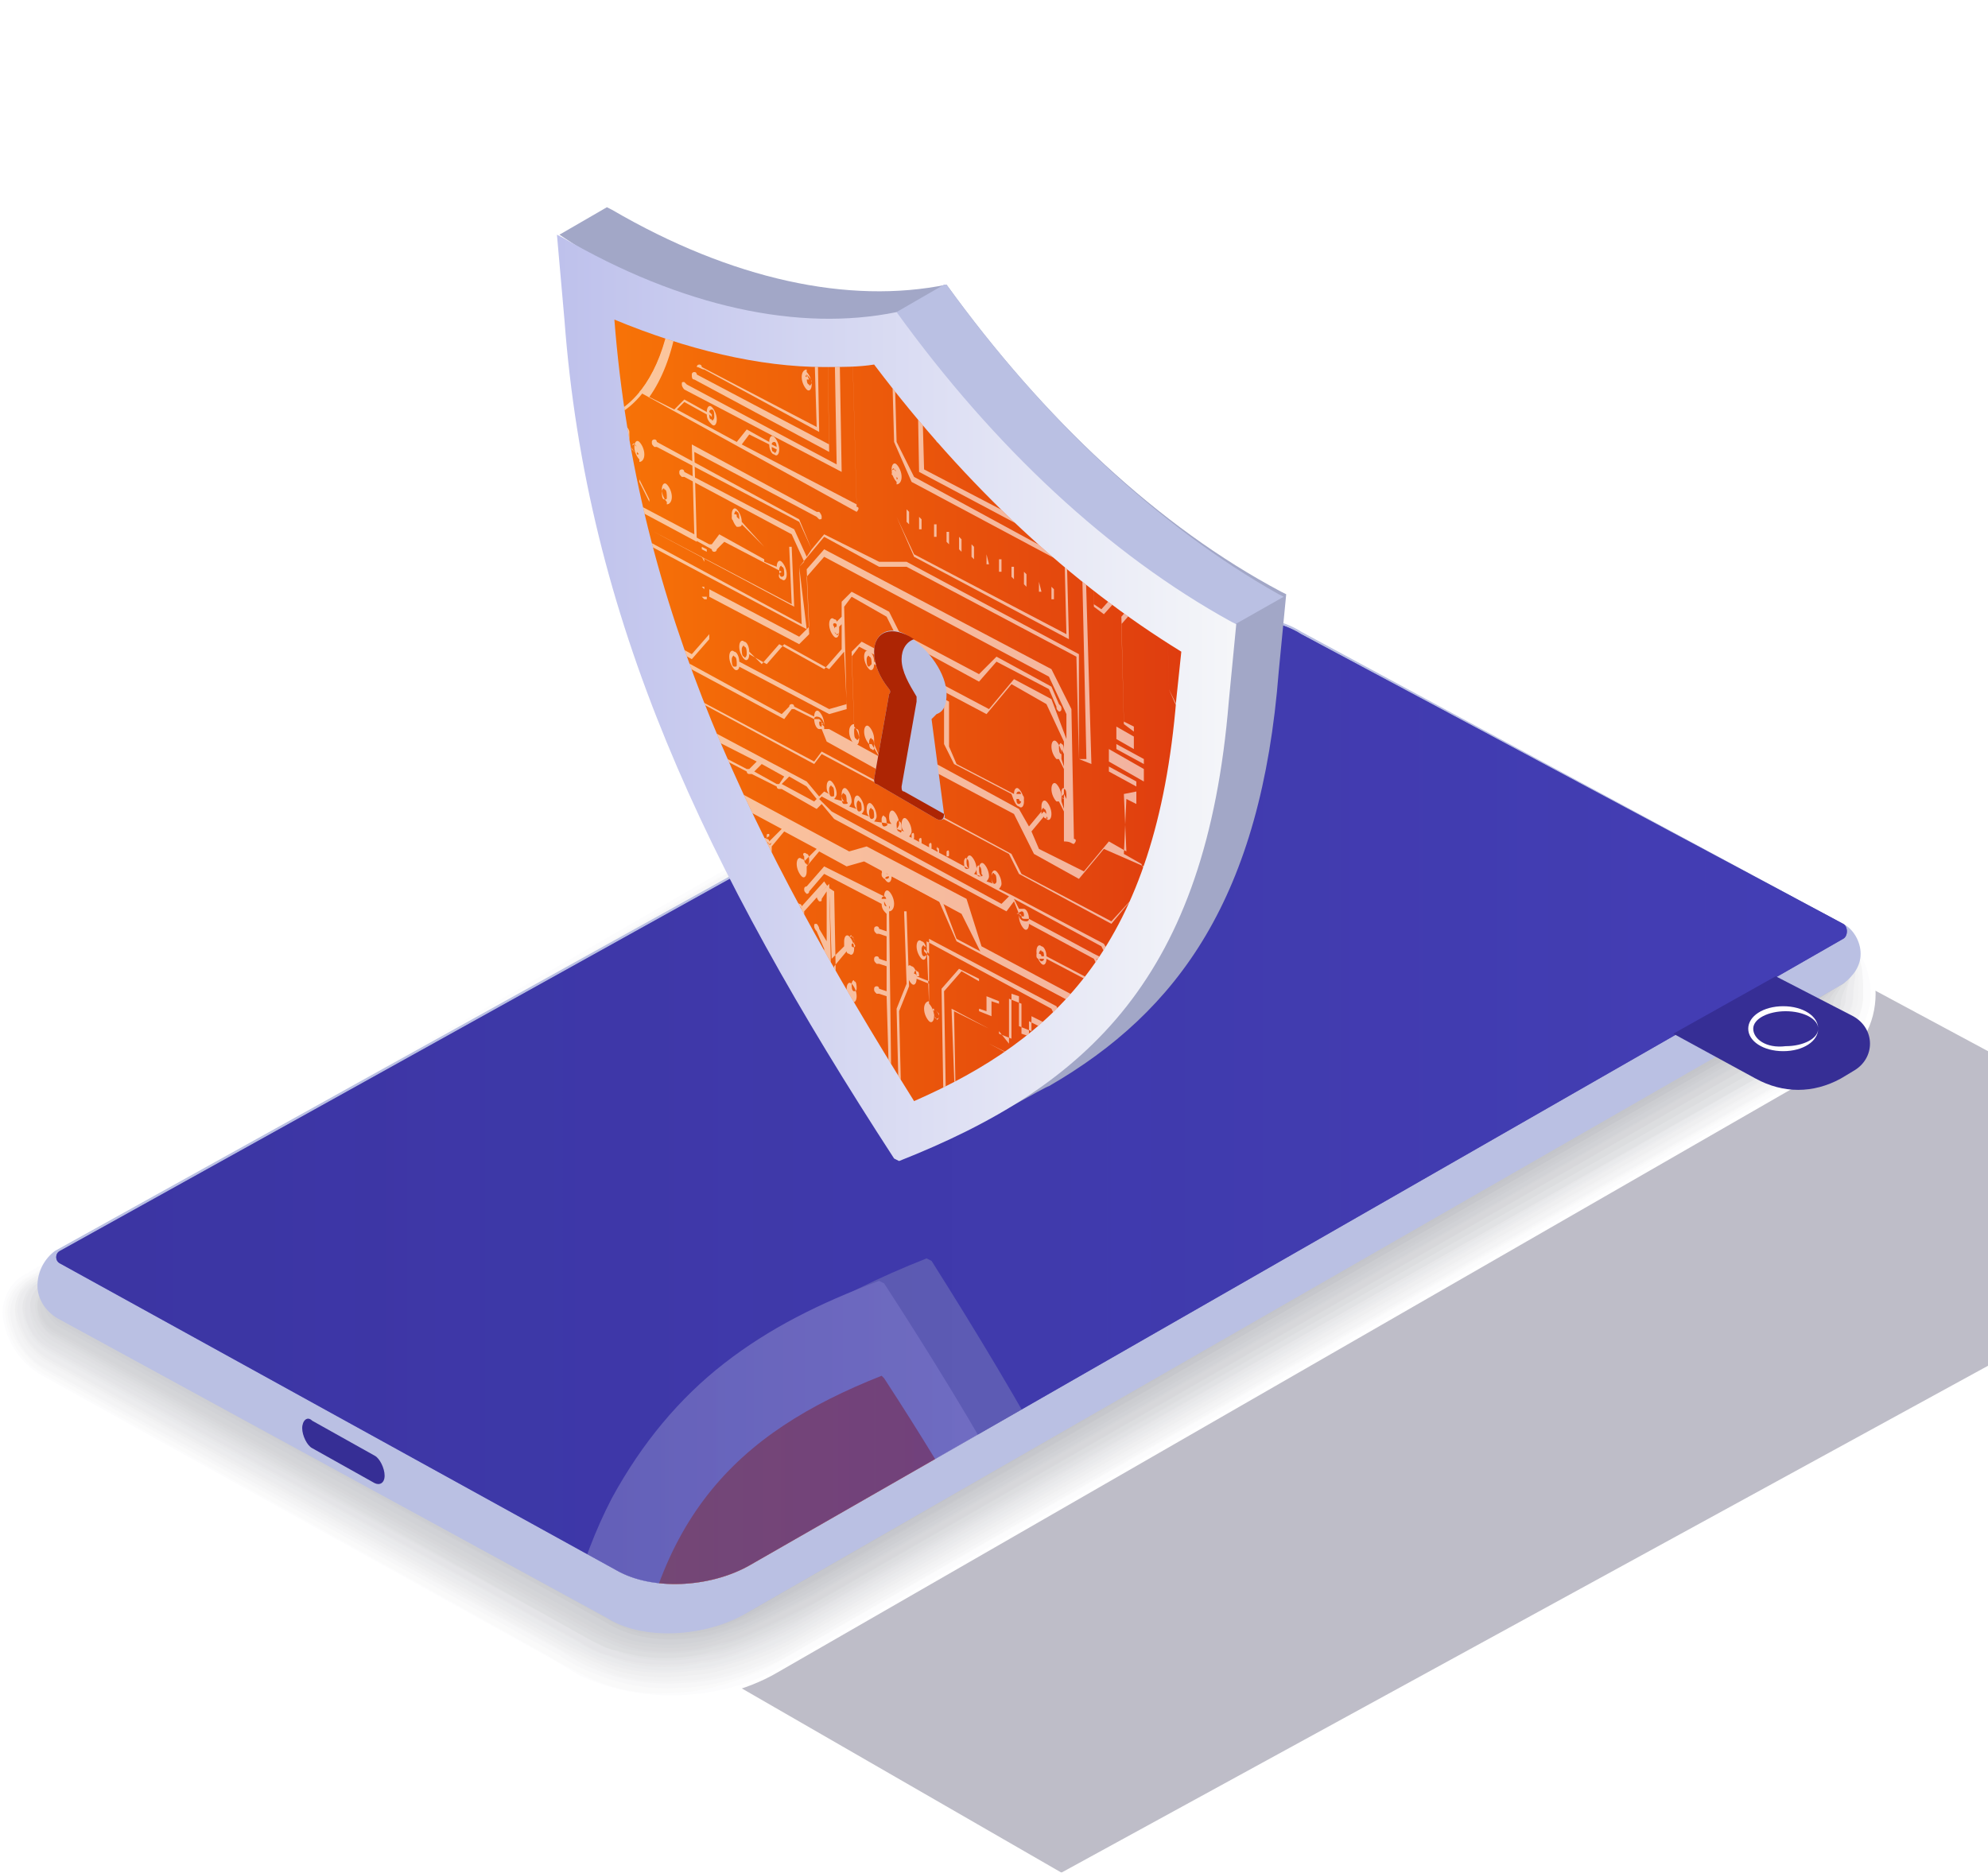 <?xml version="1.0" encoding="utf-8"?>
<!-- Generator: Adobe Illustrator 27.1.1, SVG Export Plug-In . SVG Version: 6.00 Build 0)  -->
<svg version="1.1" id="Capa_1" xmlns="http://www.w3.org/2000/svg" xmlns:xlink="http://www.w3.org/1999/xlink" x="0px" y="0px" width="79.6px" height="75px" viewBox="0 0 79.6 75" style="enable-background:new 0 0 79.6 75;" xml:space="preserve">
  <style type="text/css">
	.st0{display:none;}
	.st1{display:inline;opacity:0.3;fill:url(#SVGID_1_);enable-background:new    ;}
	.st2{display:inline;fill:#BAC0E3;}
	.st3{display:inline;fill:#A2A7C7;}
	.st4{display:inline;fill:url(#SVGID_00000081613993965612633410000017210072126129605285_);}
	.st5{display:inline;fill:#AD2504;}
	.st6{display:inline;fill:#C4360D;}
	.st7{display:inline;fill:url(#SVGID_00000091725471735834039560000010770717968005992110_);}
	.st8{display:inline;fill:#F5F5F7;}
	.st9{display:inline;fill:url(#SVGID_00000129923809512329729080000008752048210178633895_);}
	.st10{display:inline;fill:#020064;}
	.st11{display:inline;fill:url(#SVGID_00000065051940093342854700000015499881143112945811_);}
	.st12{opacity:0.3;}
	.st13{filter:url(#Adobe_OpacityMaskFilter);}
	.st14{filter:url(#Adobe_OpacityMaskFilter_00000163756149901912283210000017733548155172642736_);}
	
		.st15{mask:url(#SVGID_00000101808443272825560290000016771280178179505792_);fill:url(#SVGID_00000116928213875582991490000007026388909048939696_);}
	.st16{fill:url(#SVGID_00000069387422286080653480000009785624745178227873_);}
	.st17{fill:#FFFFFF;}
	.st18{fill:#FCFCFD;}
	.st19{fill:#FAFAFA;}
	.st20{fill:#F7F7F8;}
	.st21{fill:#F4F4F5;}
	.st22{fill:#F2F2F3;}
	.st23{fill:#EFEFF0;}
	.st24{fill:#ECECEE;}
	.st25{fill:#E9EAEC;}
	.st26{fill:#E7E7E9;}
	.st27{fill:#E4E4E7;}
	.st28{fill:#E1E2E4;}
	.st29{fill:#DFDFE2;}
	.st30{fill:#DCDDDF;}
	.st31{fill:#D9DADD;}
	.st32{fill:#D7D7DA;}
	.st33{fill:#D4D5D8;}
	.st34{fill:#D1D2D6;}
	.st35{fill:#CECFD3;}
	.st36{fill:#CCCDD1;}
	.st37{fill:#C9CACE;}
	.st38{fill:#C6C7CC;}
	.st39{fill:#C4C5C9;}
	.st40{fill:#C1C2C7;}
	.st41{fill:#BAC0E3;}
	.st42{clip-path:url(#SVGID_00000183238968279902288920000014534987695108735637_);}
	.st43{fill:#A2A7C7;}
	.st44{fill:url(#SVGID_00000069394192278539912460000003358457131775337888_);}
	.st45{fill:url(#SVGID_00000128458348817580670610000006554617746711733951_);}
	.st46{opacity:0.7;}
	.st47{fill:url(#SVGID_00000120547756552016629950000014245751807294546870_);}
	.st48{fill:#362E95;}
	.st49{fill:url(#SVGID_00000088829256062859031260000013918997727346195359_);}
	.st50{opacity:0.6;clip-path:url(#SVGID_00000000190380951859479060000014911892131968402588_);}
	.st51{fill:#AD2504;}
</style>
  <g id="Capa_1_00000137133244214053315960000013054390728005667519_" class="st0">
    <linearGradient id="SVGID_1_" gradientUnits="userSpaceOnUse" x1="31.894" y1="1038.211" x2="59.53" y2="1070.139" gradientTransform="matrix(1 0 0 1 0 -1004)">
      <stop offset="0" style="stop-color:#252245" />
      <stop offset="1" style="stop-color:#252245" />
    </linearGradient>
    <path class="st1" d="M88,62.7L66.4,74.4L9.7,44.9l16-2L88,62.7z" />
    <path class="st2" d="M-6.8,15.4c0.3,10.1,7.5,22.7,16,28.1c5,3.2,9.4,3.1,12,0.5c-2.5,0.7-5.6,0-9.1-2.2c-8.5-5.4-15.7-18-16-28.1
		C-4,9.5-2.1,6.1-0.2,4.3C-3.9,5.2-7,9.3-6.8,15.4L-6.8,15.4z" />
    <path class="st3" d="M22.1,46.2l3.1-1.8c1.8-1,3.5-2.7,4.1-3.9c0.7-1.3,1.2-2.6,1.5-5.5l-3.6,1.4C27.3,36.5,24.5,44.1,22.1,46.2z" />
    <linearGradient id="SVGID_00000030446224509559766270000009890325000749987498_" gradientUnits="userSpaceOnUse" x1="-8.006" y1="1028.415" x2="35.144" y2="1028.415" gradientTransform="matrix(1 0 0 1 0 -1004)">
      <stop offset="0" style="stop-color:#F5F6F9" />
      <stop offset="1" style="stop-color:#BEC1EC" />
    </linearGradient>
    <path style="display:inline;fill:url(#SVGID_00000030446224509559766270000009890325000749987498_);" d="M27.7,32.6
		c-1.3-8.7-5.3-17.4-10.4-22.7C-0.8-8.6-14.6,6.2-4.7,28.2c8.4,19.5,30.1,27,32.3,8.5l5.2,3.1l2.3-2.7C35.2,37.1,28.3,33,27.7,32.6
		L27.7,32.6z M24.6,38c-3.7,15.4-18.2,2.4-23.9-5.1C-8.7,20.5-8.8-1.2,6.8,5.2C18.3,10.6,27.2,27,24.6,38z" />
    <path class="st5" d="M7.4,4.2c7,2.4,9.7,2.1,11.8,0.5l4.6,1.7l0,0c-2,1.7-4.9,3.1-7.9,2c-2.4-0.9-5.4-2.8-5.4-2.8
		C10.7,5.8,7.2,4.1,7.4,4.2L7.4,4.2z" />
    <path class="st5" d="M-6.6,22c-0.1-1-0.1-2-0.1-3.4c0-0.1,0-0.1,0-0.1l4.6,1.7v0.1c0.4,7.2,1,16.1,7.2,21.3
		c0.3,0.2-4.2-2.3-4.6-2.6C-4.3,35.8-6.2,28.8-6.6,22z" />
    <path class="st6" d="M-6.6,18.5c0.3,0,0.7,0,1-0.1c6.4-0.5,10.9-8,12.2-15l4.6,1.9c0,0-2.3,14.2-12.2,14.8c-0.3,0-0.7,0.1-1,0.1
		L-6.6,18.5z" />
    <linearGradient id="SVGID_00000071531293560805870530000012511306054155121035_" gradientUnits="userSpaceOnUse" x1="-2.102" y1="1028.1" x2="23.8" y2="1028.1" gradientTransform="matrix(1 0 0 1 0 -1004)">
      <stop offset="0" style="stop-color:#DF3D0F" />
      <stop offset="1" style="stop-color:#F77307" />
    </linearGradient>
    <path style="display:inline;fill:url(#SVGID_00000071531293560805870530000012511306054155121035_);" d="M11.2,5.3
		C11,6,8.4,20-2.1,20.2c0,1.1-0.4,21.6,11,22.7c0.7-0.4,14.7-7.8,14.9-36.5c-0.1,0.1-2.3,2.2-5.6,2.2C16.2,8.7,13.7,7.9,11.2,5.3z" />
    <path class="st5" d="M7.6,38.4c2.5-1.6,10.9-8.4,12.3-27.6c0.5-0.1,1-0.2,1.5-0.4c-1.2,21-10.2,28.3-12.9,30
		c-3.8-0.8-5.8-4.7-6.9-8.9C2.7,34.9,4.6,37.8,7.6,38.4L7.6,38.4z" />
    <path class="st8" d="M10.7,28.1c0.2-0.1,0.3-0.3,0.4-0.6l0.5-10.1c0-0.6-0.6-0.9-1.1-0.7l-1.1,0.6C9.2,17.4,9,17.7,9,18l0.5,9.5
		C9.6,28.1,10.2,28.4,10.7,28.1z" />
    <path class="st8" d="M12.1,30.2c0,1.1-0.8,2.5-1.7,3c-1,0.6-1.7,0.1-1.7-1c0-1.1,0.8-2.5,1.7-3C11.3,28.6,12.1,29.1,12.1,30.2
		L12.1,30.2z" />
    <path class="st3" d="M26.3,33.4C24.8,17.9,12.2,0.8-2.3,2.5C13.1-8,30.1,17.4,30.6,30.9C30.3,31.1,26.3,33.4,26.3,33.4z" />
    <path class="st2" d="M30.6,30.9l6.8,4.1l-3,1.7l-6.8-4.1L30.6,30.9z" />
    <linearGradient id="SVGID_00000127021482572108777480000012362609179739175861_" gradientUnits="userSpaceOnUse" x1="-4.5" y1="1025.348" x2="35.2" y2="1025.348" gradientTransform="matrix(1 0 0 1 0 -1004)">
      <stop offset="0" style="stop-color:#F5F6F9" />
      <stop offset="1" style="stop-color:#BEC1EC" />
    </linearGradient>
    <path style="display:inline;fill:url(#SVGID_00000127021482572108777480000012362609179739175861_);" d="M27.7,32.6
		c-1.3-8.7-5.3-17.4-10.4-22.7C8,0.4-0.1-0.3-4.5,4.1h4.8c1.8-0.3,4-0.1,6.6,1C18.3,10.6,27.2,27,24.6,38c-0.3,1.3-0.7,2.3-1.1,3.2
		h3.1c0.5-1.3,0.9-2.8,1.1-4.5l5.2,3.1l2.3-2.7C35.2,37.1,28.3,33,27.7,32.6L27.7,32.6z" />
    <path class="st10" d="M53.9,52.8c0-2.3,1.6-5,3.6-6.1s3.5-0.2,3.5,2.1s-1.6,5-3.6,6.1C55.5,56,53.9,55.1,53.9,52.8z" />
    <linearGradient id="SVGID_00000002368950254619727140000012485312586034717569_" gradientUnits="userSpaceOnUse" x1="31.966" y1="1048.211" x2="60" y2="1048.211" gradientTransform="matrix(1 0 0 1 0 -1004)">
      <stop offset="0" style="stop-color:#4945C2" />
      <stop offset="1" style="stop-color:#362E95" />
    </linearGradient>
    <path style="display:inline;fill:url(#SVGID_00000002368950254619727140000012485312586034717569_);" d="M32.3,37.8
		c0.5-1.4,1.4-2.8,2.6-3.7c0.2-0.2,0.4-0.3,0.7-0.4c1-0.6,1.9-0.6,2.5-0.2l21.9,13c-0.6-0.4-1.5-0.3-2.5,0.2c-1.4,0.8-2.4,2.2-3,3.7
		c-0.3,0.7-0.5,1.5-0.5,2.3c0,0.7,0.1,1.6,0.6,2.1c0.1,0.1,0.3,0.3,0.4,0.4l-22-13C31.6,41.2,31.9,39.1,32.3,37.8L32.3,37.8z" />
  </g>
  <g class="st12">
    <defs></defs>
    <mask maskUnits="userSpaceOnUse" x="25.5" y="38.5" width="54.1" height="36.5" id="SVGID_00000130640584342767013160000003543406891505681294_">
      <g class="st13">
        <defs></defs>
        <mask maskUnits="userSpaceOnUse" x="25.5" y="38.5" width="54.1" height="36.5" id="SVGID_00000130640584342767013160000003543406891505681294_">
          <g style="filter:url(#Adobe_OpacityMaskFilter_00000155112406645579431610000009009528206804828294_);"></g>
        </mask>
        <linearGradient id="SVGID_00000083087147531220132220000000763973755062801026_" gradientUnits="userSpaceOnUse" x1="52.01" y1="52.772" x2="58.316" y2="63.693">
          <stop offset="8.000000e-08" style="stop-color:#FFFFFF" />
          <stop offset="1" style="stop-color:#000000" />
        </linearGradient>
        <polygon style="mask:url(#SVGID_00000130640584342767013160000003543406891505681294_);fill:url(#SVGID_00000083087147531220132220000000763973755062801026_);" points="
				79.6,42.1 79.6,54.7 42.5,75 25.5,65.2 72.9,38.5 			" />
      </g>
    </mask>
    <linearGradient id="SVGID_00000079483460753939342930000002715863433692934831_" gradientUnits="userSpaceOnUse" x1="52.01" y1="52.772" x2="58.316" y2="63.693">
      <stop offset="8.000000e-08" style="stop-color:#252245" />
      <stop offset="1" style="stop-color:#252245" />
    </linearGradient>
    <polygon style="fill:url(#SVGID_00000079483460753939342930000002715863433692934831_);" points="79.6,42.1 79.6,54.7 42.5,75 
		25.5,65.2 72.9,38.5 	" />
  </g>
  <g>
    <g>
      <path class="st17" d="M0.9,51.1l43.4-25.2c1.3-0.7,2.9-1.1,4.5-1.1c1.4,0,2.7,0.3,3.8,0.9L73.4,37c1,0.6,1.7,1.6,1.7,2.8
			c0,1.2-0.6,2.3-1.6,2.8L31.1,67c-1.2,0.7-2.8,1.1-4.3,1.1c-1.4,0-2.6-0.3-3.6-0.9L1.7,55.3c-0.9-0.5-1.6-1.5-1.6-2.6c0,0,0,0,0,0
			C0,52,0.3,51.4,0.9,51.1z" />
      <path class="st18" d="M44.3,26c1.3-0.7,2.9-1.1,4.5-1.1c0.5,0,1,0.1,1.5,0.1c0.8,0.1,1.6,0.4,2.2,0.8l20.8,11.3c0,0,0,0,0,0
			c0.3,0.1,0.5,0.3,0.7,0.5c0.6,0.6,0.9,1.4,0.9,2.2c0,1.1-0.7,2.2-1.7,2.8L31.2,66.8c-1.2,0.7-2.8,1.1-4.3,1.1
			c-1.4,0-2.6-0.3-3.7-0.8c0,0-1-0.6-1-0.6L1.7,55.1c-0.9-0.5-1.5-1.4-1.6-2.5c0,0,0,0,0,0c0-0.6,0.3-1.2,0.8-1.5c0,0,0,0,0,0
			L44.3,26z" />
      <path class="st19" d="M44.4,26.1c1.3-0.7,2.9-1.1,4.5-1.1c0.5,0,1,0.1,1.5,0.2c0.8,0.1,1.6,0.5,2.2,0.8l20.7,11.2c0,0,0,0,0,0
			c0.3,0.1,0.5,0.3,0.6,0.5c0.6,0.5,0.7,1.4,0.7,2.2c0,1.1-0.8,2.2-1.7,2.7l-41.8,24c-1.1,0.6-2.8,1.2-4.2,1.2
			c-1.4,0.1-2.6-0.2-3.7-0.8c0,0-1-0.5-1.1-0.6L1.7,55c-0.9-0.5-1.4-1.4-1.5-2.4c0,0,0,0,0,0c0-0.6,0.3-1.1,0.8-1.4c0,0,0,0,0,0
			L44.4,26.1z" />
      <path class="st20" d="M44.5,26.1c1.3-0.7,2.9-1.1,4.5-1.1c0.5,0,1,0.1,1.5,0.2c0.7,0.1,1.6,0.5,2.2,0.8l20.7,11.2c0,0,0,0,0,0
			c0.3,0.1,0.5,0.3,0.6,0.5c0.5,0.5,0.6,1.4,0.6,2.1c0,1-0.9,2.2-1.7,2.7L31.4,66.4c-1.1,0.6-2.8,1.2-4.2,1.2
			c-1.3,0.1-2.6-0.2-3.7-0.7c-0.1,0-1-0.5-1.1-0.6L1.8,54.9c-0.8-0.5-1.4-1.3-1.5-2.3c0,0,0,0,0,0c0-0.6,0.3-1.1,0.8-1.4
			c0,0,0,0,0,0L44.5,26.1z" />
      <path class="st21" d="M44.7,26.2c1.3-0.7,2.9-1.1,4.5-1.1c0.5,0,1,0.1,1.5,0.2c0.7,0.1,1.7,0.5,2.2,0.8l20.6,11.2c0,0,0,0,0,0
			c0.3,0.1,0.4,0.3,0.6,0.5c0.5,0.5,0.5,1.3,0.5,2.1c0,1-0.9,2.1-1.8,2.6L31.5,66.2c-1,0.6-2.9,1.2-4.1,1.2
			c-1.3,0.1-2.6-0.1-3.7-0.6c-0.1,0-1-0.5-1.1-0.6L1.8,54.8c-0.8-0.4-1.3-1.3-1.4-2.2c0,0,0,0,0,0c0-0.5,0.3-1,0.7-1.3c0,0,0,0,0,0
			L44.7,26.2z" />
      <path class="st22" d="M44.8,26.2c1.3-0.7,2.9-1.1,4.4-1c0.5,0,1,0.1,1.5,0.2c0.6,0.1,1.7,0.6,2.2,0.8l20.6,11.2c0,0,0,0,0,0
			c0.2,0.1,0.4,0.3,0.5,0.5c0.5,0.5,0.4,1.3,0.4,2c0,0.9-1,2.1-1.8,2.5L31.6,66c-1,0.6-2.9,1.3-4.1,1.3c-1.3,0.1-2.7,0-3.7-0.6
			c-0.1,0-1-0.5-1.1-0.5L1.9,54.6c-0.8-0.4-1.3-1.2-1.3-2.1c0,0,0,0,0,0c0-0.5,0.2-1,0.7-1.3c0,0,0,0,0,0L44.8,26.2z" />
      <path class="st23" d="M44.9,26.3c1.3-0.7,2.9-1.1,4.4-1c0.5,0,1,0.1,1.5,0.2c0.6,0.1,1.7,0.6,2.2,0.9l20.5,11.1c0,0,0,0,0,0
			c0.2,0.1,0.4,0.4,0.5,0.5c0.5,0.4,0.2,1.3,0.2,2c0,0.9-1.1,2-1.9,2.5L31.7,65.8c-0.9,0.5-2.9,1.3-4.1,1.3c-1.3,0.2-2.7,0-3.7-0.5
			c-0.1,0-1-0.5-1.1-0.5L1.9,54.5c-0.7-0.4-1.2-1.2-1.3-2c0,0,0,0,0,0c0-0.5,0.2-0.9,0.7-1.2c0,0,0,0,0,0L44.9,26.3z" />
      <path class="st24" d="M45,26.3c1.3-0.7,2.9-1.1,4.4-1c0.5,0,1,0.1,1.5,0.2c0.6,0.1,1.7,0.6,2.2,0.9l20.5,11.1c0,0,0,0,0,0
			c0.2,0.1,0.4,0.4,0.5,0.5c0.4,0.4,0.1,1.3,0.1,1.9c0,0.8-1.2,2-1.9,2.4L31.8,65.6c-0.9,0.5-2.9,1.3-4,1.3
			c-1.3,0.2-2.7,0.1-3.8-0.4c-0.1,0-1-0.5-1.1-0.5l-21-11.6c-0.7-0.4-1.1-1.1-1.2-1.9c0,0,0,0,0,0c0-0.5,0.2-0.9,0.6-1.1
			c0,0,0,0,0,0L45,26.3z" />
      <path class="st25" d="M45.1,26.4c1.3-0.7,2.9-1.1,4.4-1c0.5,0,1,0.1,1.5,0.2c0.5,0.1,1.7,0.6,2.1,0.9l20.4,11.1c0,0,0,0,0,0
			c0.2,0.1,0.4,0.4,0.4,0.5c0.4,0.4,0,1.3,0,1.9c0,0.8-1.3,2-1.9,2.4L31.9,65.4c-0.8,0.5-3,1.4-4,1.4c-1.3,0.2-2.7,0.1-3.8-0.4
			c-0.2,0-1-0.5-1.1-0.5L2,54.2c-0.7-0.4-1.1-1-1.1-1.8c0,0,0,0,0,0c0-0.4,0.2-0.9,0.6-1.1c0,0,0,0,0,0L45.1,26.4z" />
      <path class="st26" d="M45.2,26.5c1.3-0.7,2.9-1.1,4.4-1c0.5,0,1,0.1,1.5,0.3c0.5,0.1,1.7,0.7,2.1,0.9l20.4,11c0,0,0,0,0,0
			c0.2,0.1,0.4,0.4,0.4,0.5c0.4,0.4-0.1,1.3-0.1,1.8c0,0.7-1.4,1.9-2,2.3L32,65.2c-0.8,0.4-3,1.4-3.9,1.4c-1.3,0.3-2.7,0.2-3.8-0.3
			c-0.2,0-1-0.4-1.1-0.5L2,54.1c-0.6-0.3-1-1-1.1-1.7c0,0,0,0,0,0c0-0.4,0.2-0.8,0.6-1c0,0,0,0,0,0L45.2,26.5z" />
      <path class="st27" d="M45.3,26.5c1.3-0.7,2.9-1.1,4.4-0.9c0.5,0,1,0.1,1.5,0.3c0.5,0.1,1.7,0.7,2.1,0.9l20.3,11c0,0,0,0,0,0
			c0.2,0.1,0.4,0.4,0.4,0.5c0.3,0.3-0.3,1.3-0.3,1.8c0,0.7-1.4,1.9-2,2.2L32.1,65c-0.7,0.4-3,1.5-3.9,1.5c-1.3,0.3-2.7,0.2-3.8-0.2
			c-0.2,0-1-0.4-1.1-0.5L2,54c-0.6-0.3-1-0.9-1-1.6c0,0,0,0,0,0c0-0.4,0.2-0.8,0.5-1c0,0,0,0,0,0L45.3,26.5z" />
      <path class="st28" d="M45.4,26.6c1.3-0.7,2.9-1.1,4.4-0.9c0.5,0,1,0.1,1.5,0.3c0.4,0.1,1.8,0.7,2.1,0.9l20.3,11c0,0,0,0,0,0
			c0.2,0.1,0.4,0.4,0.4,0.6c0.3,0.3-0.4,1.2-0.4,1.7c0,0.6-1.5,1.9-2,2.2L32.2,64.8c-0.6,0.4-3,1.5-3.8,1.5
			c-1.3,0.3-2.7,0.3-3.8-0.2c-0.2,0-1-0.4-1.1-0.5L2.1,53.9c-0.6-0.3-0.9-0.9-0.9-1.5c0,0,0,0,0,0c0-0.4,0.2-0.7,0.5-0.9
			c0,0,0,0,0,0L45.4,26.6z" />
      <path class="st29" d="M45.5,26.6c1.3-0.7,2.9-1,4.4-0.9c0.5,0,1,0.2,1.4,0.3c0.4,0.1,1.8,0.7,2.1,0.9l20.2,11c0,0,0,0,0,0
			c0.2,0.1,0.4,0.4,0.3,0.6c0.3,0.3-0.5,1.2-0.5,1.6c0,0.6-1.6,1.8-2.1,2.1L32.3,64.7c-0.6,0.3-3.1,1.5-3.8,1.5
			c-1.3,0.3-2.7,0.3-3.8-0.1c-0.2,0-1-0.4-1.2-0.5L2.1,53.7c-0.5-0.3-0.8-0.8-0.9-1.4c0,0,0,0,0,0c0-0.3,0.2-0.7,0.5-0.9
			c0,0,0,0,0,0L45.5,26.6z" />
      <path class="st30" d="M45.6,26.7c1.2-0.7,2.9-1,4.4-0.9c0.5,0.1,1,0.2,1.4,0.3c0.4,0.1,1.8,0.8,2.1,0.9L73.7,38c0,0,0,0,0,0
			c0.2,0.1,0.3,0.4,0.3,0.6c0.3,0.3-0.6,1.2-0.6,1.6c0,0.5-1.7,1.8-2.1,2.1L32.4,64.5c-0.5,0.3-3.1,1.6-3.8,1.6
			c-1.2,0.4-2.7,0.4-3.9,0c-0.3,0-1-0.4-1.2-0.5L2.2,53.6c-0.5-0.3-0.8-0.8-0.8-1.3c0,0,0,0,0,0c0-0.3,0.2-0.6,0.4-0.8c0,0,0,0,0,0
			L45.6,26.7z" />
      <path class="st31" d="M45.7,26.7c1.2-0.7,2.9-1,4.4-0.9c0.5,0.1,1,0.2,1.4,0.3c0.3,0.1,1.8,0.8,2.1,1L73.7,38c0,0,0,0,0,0
			c0.2,0.1,0.3,0.4,0.3,0.6c0.2,0.2-0.8,1.2-0.7,1.5c0,0.5-1.8,1.8-2.2,2L32.5,64.3c-0.5,0.3-3.1,1.6-3.7,1.6
			c-1.2,0.4-2.7,0.4-3.9,0.1c-0.3-0.1-1-0.4-1.2-0.5L2.2,53.5c-0.5-0.2-0.7-0.7-0.7-1.2c0,0,0,0,0,0c0-0.3,0.2-0.6,0.4-0.7
			c0,0,0,0,0,0L45.7,26.7z" />
      <path class="st32" d="M45.8,26.8c1.2-0.7,2.9-1,4.4-0.9c0.5,0.1,1,0.2,1.4,0.4c0.3,0.1,1.8,0.8,2.1,1l20.1,10.9c0,0,0,0,0,0
			c0.2,0.1,0.3,0.4,0.2,0.6c0.2,0.2-0.9,1.2-0.9,1.5c0,0.4-1.9,1.7-2.2,1.9l-38.3,22c-0.4,0.2-3.1,1.6-3.7,1.6
			c-1.2,0.4-2.7,0.5-3.9,0.1c-0.3-0.1-1-0.4-1.2-0.5l-21.6-12c-0.4-0.2-0.7-0.7-0.7-1.1c0,0,0,0,0,0c0-0.3,0.1-0.5,0.4-0.7
			c0,0,0,0,0,0L45.8,26.8z" />
      <path class="st33" d="M45.9,26.8c1.2-0.7,2.9-1,4.3-0.8c0.5,0.1,1,0.2,1.4,0.4c0.3,0,1.8,0.9,2,1l20,10.8c0,0,0,0,0,0
			c0.2,0.1,0.3,0.4,0.2,0.6c0.2,0.2-1,1.2-1,1.4c0,0.4-1.9,1.7-2.2,1.9l-38,21.8c-0.4,0.2-3.2,1.7-3.6,1.7c-1.2,0.5-2.7,0.5-3.9,0.2
			c-0.3-0.1-0.9-0.3-1.2-0.5l-21.7-12c-0.4-0.2-0.6-0.6-0.6-1c0,0,0,0,0,0c0-0.2,0.1-0.5,0.3-0.6c0,0,0,0,0,0L45.9,26.8z" />
      <path class="st34" d="M46,26.9c1.2-0.7,2.9-1,4.3-0.8c0.5,0.1,1,0.2,1.4,0.4c0.2,0,1.9,0.9,2,1l20,10.8c0,0,0,0,0,0
			c0.2,0.1,0.3,0.4,0.2,0.6c0.2,0.2-1.1,1.2-1.1,1.4c0,0.3-2,1.7-2.3,1.8L32.8,63.7c-0.3,0.2-3.2,1.7-3.6,1.7
			c-1.2,0.5-2.7,0.6-3.9,0.3c-0.3-0.1-0.9-0.3-1.2-0.5L2.3,53.1c-0.3-0.2-0.5-0.6-0.6-0.9c0,0,0,0,0,0c0-0.2,0.1-0.4,0.3-0.6
			c0,0,0,0,0,0L46,26.9z" />
      <path class="st35" d="M46.1,27c1.2-0.7,2.9-1,4.3-0.8c0.5,0.1,1,0.2,1.4,0.4c0.2,0,1.9,0.9,2,1l19.9,10.8c0,0,0,0,0,0
			c0.2,0.1,0.3,0.4,0.1,0.6c0.1,0.1-1.2,1.1-1.2,1.3c0,0.3-2.1,1.6-2.3,1.7L32.9,63.5c-0.3,0.2-3.2,1.7-3.5,1.7
			c-1.2,0.5-2.7,0.6-3.9,0.3c-0.4-0.1-0.9-0.3-1.2-0.5L2.4,53c-0.3-0.2-0.5-0.5-0.5-0.8c0,0,0,0,0,0c0-0.2,0.1-0.4,0.3-0.5
			c0,0,0,0,0,0L46.1,27z" />
      <path class="st36" d="M46.2,27c1.2-0.7,2.9-1,4.3-0.8c0.5,0.1,1,0.2,1.4,0.4c0.1,0,1.9,0.9,2,1l19.9,10.8c0,0,0,0,0,0
			c0.2,0.1,0.3,0.4,0.1,0.6c0.1,0.1-1.4,1.1-1.4,1.3c0,0.2-2.2,1.6-2.4,1.7L33,63.3c-0.2,0.1-3.2,1.8-3.5,1.8
			c-1.2,0.5-2.7,0.7-4,0.4c-0.4-0.1-0.9-0.3-1.2-0.5L2.4,52.8C2.1,52.7,2,52.4,2,52.1c0,0,0,0,0,0c0-0.2,0.1-0.3,0.3-0.4
			c0,0,0,0,0,0L46.2,27z" />
      <path class="st37" d="M46.3,27.1c1.2-0.7,2.9-1,4.3-0.8c0.5,0.1,1,0.2,1.4,0.4c0.1,0,1.9,1,2,1l19.8,10.7c0,0,0,0,0,0
			c0.2,0.1,0.3,0.4,0.1,0.6c0.1,0.1-1.5,1.1-1.5,1.2c0,0.2-2.3,1.6-2.4,1.6L33.1,63.1c-0.2,0.1-3.2,1.8-3.5,1.8
			c-1.2,0.6-2.7,0.7-4,0.5c-0.4-0.1-0.9-0.3-1.2-0.5l-22-12.2c-0.2-0.1-0.4-0.4-0.4-0.6c0,0,0,0,0,0c0-0.2,0.1-0.3,0.2-0.4
			c0,0,0,0,0,0L46.3,27.1z" />
      <path class="st38" d="M46.4,27.1c1.2-0.7,2.9-1,4.3-0.7c0.5,0.1,1,0.2,1.4,0.4c0.1,0,1.9,1,2,1l19.8,10.7c0,0,0,0,0,0
			c0.2,0.1,0.3,0.5,0.1,0.6c0.1,0.1-1.6,1.1-1.6,1.2c0,0.1-2.4,1.5-2.4,1.6l-36.7,21c-0.1,0.1-3.3,1.8-3.4,1.8
			c-1.2,0.6-2.7,0.8-4,0.5c-0.4-0.1-0.9-0.3-1.2-0.5L2.5,52.6c-0.2-0.1-0.3-0.3-0.3-0.5c0,0,0,0,0,0c0-0.1,0.1-0.2,0.2-0.3
			c0,0,0,0,0,0L46.4,27.1z" />
      <path class="st39" d="M46.5,27.2c1.2-0.7,2.9-1,4.3-0.7c0.5,0.1,1,0.2,1.4,0.5c0,0,1.9,1,2,1l19.7,10.7c0,0,0,0,0,0
			c0.2,0.1,0.2,0.5,0,0.6c0,0-1.7,1.1-1.7,1.1c0,0.1-2.4,1.5-2.5,1.5L33.3,62.7c-0.1,0-3.3,1.9-3.4,1.9c-1.2,0.6-2.7,0.8-4,0.6
			c-0.5-0.1-0.9-0.2-1.3-0.4L2.5,52.5c-0.2-0.1-0.3-0.3-0.2-0.5c0,0,0,0,0,0c0-0.1,0.1-0.2,0.2-0.3c0,0,0,0,0,0L46.5,27.2z" />
      <path class="st40" d="M2.5,51.8l44.1-24.5c1.7-1,4.2-1.1,5.6-0.2l21.6,11.7c0,0,0,0,0,0c0.2,0.1,0.2,0.5,0,0.6L30.1,64.5
			c-1.6,0.9-3.9,1-5.3,0.2L2.6,52.3C2.3,52.2,2.3,51.9,2.5,51.8C2.5,51.8,2.5,51.8,2.5,51.8z" />
    </g>
    <g>
      <path class="st41" d="M2.2,50.1l44.3-24.6c1.7-1,4.2-1.1,5.6-0.2L73.8,37c0.4,0.2,0.7,0.7,0.7,1.2c0,0.5-0.3,0.9-0.7,1.2
			L29.9,64.6c-1.7,1-4.2,1.1-5.6,0.2l-22-12c-0.5-0.3-0.8-0.8-0.8-1.3C1.5,50.9,1.8,50.4,2.2,50.1z" />
      <g>
        <defs>
          <path id="SVGID_00000080193026037774954120000016953721230984753551_" d="M2.4,50.1l44.1-24.5c1.7-1,4.2-1.1,5.6-0.2L73.8,37
					c0,0,0,0,0,0c0.2,0.1,0.2,0.5,0,0.6L30,62.7c-1.6,0.9-3.9,1-5.3,0.2L2.4,50.6C2.2,50.5,2.2,50.2,2.4,50.1
					C2.4,50.1,2.4,50.1,2.4,50.1z" />
        </defs>
        <linearGradient id="SVGID_00000009570140713339031100000011157911752192630162_" gradientUnits="userSpaceOnUse" x1="2.266" y1="44.1" x2="73.945" y2="44.1">
          <stop offset="0" style="stop-color:#4945C2" />
          <stop offset="1" style="stop-color:#362E95" />
        </linearGradient>
        <use xlink:href="#SVGID_00000080193026037774954120000016953721230984753551_" style="overflow:visible;fill:url(#SVGID_00000009570140713339031100000011157911752192630162_);" />
        <clipPath id="SVGID_00000098186009040029909320000012842815831647702959_">
          <use xlink:href="#SVGID_00000080193026037774954120000016953721230984753551_" style="overflow:visible;" />
        </clipPath>
        <g style="clip-path:url(#SVGID_00000098186009040029909320000012842815831647702959_);">
          <path class="st43" d="M37.1,84.4L37.1,84.4C33.2,79,28.5,74.7,23.8,72l-0.2-0.1l0.3-3.1c0.9-11,5.6-15.4,13.2-18.4l0.2,0.1
					C44.7,62.2,49.4,72,50.3,84.1l0.3,3.4l-0.2-0.1C45.7,84.6,41,83.6,37.1,84.4z" />
          <linearGradient id="SVGID_00000113348803819338569520000014585219087839016603_" gradientUnits="userSpaceOnUse" x1="21.777" y1="69.715" x2="48.789" y2="69.715">
            <stop offset="0" style="stop-color:#BEC1EC" />
            <stop offset="1" style="stop-color:#F5F6F9" />
          </linearGradient>
          <path style="fill:url(#SVGID_00000113348803819338569520000014585219087839016603_);" d="M48.8,88.3l-0.2-0.1
					c-0.7-0.4-1.4-0.8-2.1-1.1c-3.1-1.5-6.1-2.2-8.9-2.1c-0.8,0-1.6,0.1-2.3,0.3l-0.1,0c-3.9-5.4-8.5-9.7-13.3-12.4l-0.2-0.1
					l0.3-3.1c0.3-4,1.2-7.2,2.5-9.7c1.2-2.2,2.7-4,4.5-5.4c1.8-1.4,3.8-2.4,6.2-3.3l0.2,0.1c7.6,11.7,12.3,21.6,13.2,33.6L48.8,88.3
					z" />
          <linearGradient id="SVGID_00000109018807109441047730000012193232337899203975_" gradientUnits="userSpaceOnUse" x1="24.965" y1="-139.515" x2="45.602" y2="-139.515" gradientTransform="matrix(1 1.155 0 -1 0 -110.898)">
            <stop offset="0" style="stop-color:#F77307" />
            <stop offset="1" style="stop-color:#DF3D0F" />
          </linearGradient>
          <path style="fill:url(#SVGID_00000109018807109441047730000012193232337899203975_);" d="M35.3,81.2L35.3,81.2
					c-3-4.1-6.6-7.4-10.2-9.5L25,71.6l0.2-2.4c0.7-8.4,4.3-11.8,10.1-14.1l0.1,0.1c5.8,8.9,9.4,16.5,10.1,25.7l0.2,2.6l-0.1-0.1
					C41.8,81.3,38.3,80.5,35.3,81.2z" />
        </g>
      </g>
      <g class="st46">
        <linearGradient id="SVGID_00000079460873994800318950000001404217303346029978_" gradientUnits="userSpaceOnUse" x1="469.336" y1="44.1" x2="541.014" y2="44.1" gradientTransform="matrix(-1 0 0 1 543.277 0)">
          <stop offset="0" style="stop-color:#4945C2" />
          <stop offset="1" style="stop-color:#362E95" />
        </linearGradient>
        <path style="fill:url(#SVGID_00000079460873994800318950000001404217303346029978_);" d="M2.4,50.1l44.1-24.5
				c1.7-1,4.2-1.1,5.6-0.2L73.8,37c0,0,0,0,0,0c0.2,0.1,0.2,0.5,0,0.6L30,62.7c-1.6,0.9-3.9,1-5.3,0.2L2.4,50.6
				C2.2,50.5,2.2,50.2,2.4,50.1C2.4,50.1,2.4,50.1,2.4,50.1z" />
      </g>
      <path class="st48" d="M12.5,56.9l2.5,1.4c0.2,0.1,0.4,0.5,0.4,0.8c0,0.3-0.2,0.4-0.4,0.3L12.5,58c-0.2-0.1-0.4-0.5-0.4-0.8
			C12.1,56.9,12.3,56.7,12.5,56.9z" />
      <path class="st48" d="M74.2,40.7c0.9,0.5,0.9,1.7,0,2.2l-0.5,0.3c-1.1,0.6-2.3,0.6-3.4,0l-3.3-1.8l4.1-2.3L74.2,40.7z" />
    </g>
    <g>
      <path class="st17" d="M70,41.2c0,0.5,0.6,0.9,1.4,0.9c0.8,0,1.4-0.4,1.4-0.9c0-0.5-0.6-0.9-1.4-0.9C70.6,40.3,70,40.7,70,41.2z
			 M70.2,41.2c0-0.4,0.6-0.7,1.3-0.7c0.7,0,1.3,0.3,1.3,0.7c0,0.4-0.6,0.7-1.3,0.7C70.7,42,70.2,41.6,70.2,41.2z" />
    </g>
  </g>
  <g>
    <g>
      <path class="st43" d="M37.9,11.4L37.9,11.4c-3.9,0.8-8.6-0.2-13.4-3l-0.2-0.1l-1.9,1.1l2.9,1.9c0.9,12,5.6,21.9,13.2,33.6l0.2,0.1
			c1.4-0.5-0.7,0.7,0.5,0c0.1,0,2.7-1.5,2.8-1.5c5.2-3,8.5-7.6,9.2-16.6l0.3-3.1l-0.2-0.1C46.4,21.1,41.8,16.8,37.9,11.4z" />
      <path class="st41" d="M37.9,11.4L37.9,11.4c-0.1,0-0.1,0-0.1,0l-9,5.2l19.6,9l3-1.7l-0.2-0.1C46.4,21.1,41.8,16.8,37.9,11.4z" />
    </g>
    <linearGradient id="SVGID_00000061451700413840733090000003206833676375008649_" gradientUnits="userSpaceOnUse" x1="22.372" y1="27.99" x2="49.383" y2="27.99">
      <stop offset="0" style="stop-color:#BEC1EC" />
      <stop offset="1" style="stop-color:#F5F6F9" />
    </linearGradient>
    <path style="fill:url(#SVGID_00000061451700413840733090000003206833676375008649_);" d="M35.9,12.5L35.9,12.5
		c-3.9,0.8-8.6-0.2-13.4-3l-0.2-0.1l0.3,3.4c0.9,12,5.6,21.9,13.2,33.6l0.2,0.1c7.6-3,12.3-7.4,13.2-18.4l0.3-3.1l-0.2-0.1
		C44.4,22.2,39.8,17.9,35.9,12.5z" />
    <g>
      <defs>
        <path id="SVGID_00000091697133489519662570000009563731151146416030_" d="M35,14.6c-0.6,0.1-1.3,0.1-2,0.1
				c-2.6,0-5.5-0.7-8.4-1.9c0.9,11.6,5.5,20.9,12,31.3c5.7-2.5,9.7-6.3,10.5-16.1l0.2-1.9C42.9,23.4,38.7,19.5,35,14.6z" />
      </defs>
      <linearGradient id="SVGID_00000046301143969507403240000012295593316311337357_" gradientUnits="userSpaceOnUse" x1="24.627" y1="28.473" x2="47.294" y2="28.473">
        <stop offset="0" style="stop-color:#F77307" />
        <stop offset="1" style="stop-color:#DF3D0F" />
      </linearGradient>
      <use xlink:href="#SVGID_00000091697133489519662570000009563731151146416030_" style="overflow:visible;fill:url(#SVGID_00000046301143969507403240000012295593316311337357_);" />
      <clipPath id="SVGID_00000013890828913388967170000003560083676781575087_">
        <use xlink:href="#SVGID_00000091697133489519662570000009563731151146416030_" style="overflow:visible;" />
      </clipPath>
      <g style="opacity:0.6;clip-path:url(#SVGID_00000013890828913388967170000003560083676781575087_);">
        <path class="st17" d="M28.2,14.8l4.6,2.5l-0.1-5.4l-0.4-0.8l-0.4-0.2l-0.3-0.7l-1.1-0.6l0-1c0,0,0,0,0-0.1c0-0.1,0-0.1-0.1-0.2
				c0,0-0.1,0-0.1,0.1c0,0,0,0.1,0,0.1l0,1.1l1.1,0.6l0.2,0.5l-1.3-0.7l-0.4-0.8L30,5.7l-0.1,0L30,9.3l0.4,0.9l1.8,0.9l0.3,0.7
				l0,1.7L32.3,14l0,0.8c-0.1,0-0.2,0.1-0.2,0.3c0,0.2,0.1,0.4,0.2,0.5c0.1,0.1,0.2,0,0.2-0.2c0-0.2-0.1-0.4-0.2-0.5l0-0.8l0.3-0.3
				l0.1,3.3l-4.6-2.4c0,0,0-0.1-0.1-0.1c0,0-0.1,0-0.1,0.1C28,14.7,28.1,14.8,28.2,14.8C28.1,14.8,28.1,14.8,28.2,14.8z M32.3,15
				l0,0.2l0.1,0L32.3,15c0.1,0.1,0.2,0.2,0.2,0.3c0,0.1-0.1,0.2-0.1,0.1c-0.1,0-0.1-0.2-0.1-0.3C32.2,15.1,32.3,15,32.3,15z" />
        <path class="st17" d="M34.3,20.5C34.3,20.5,34.3,20.5,34.3,20.5c0.1-0.1,0.1-0.2,0-0.2L34.1,13c0.1,0,0.2-0.1,0.2-0.3
				c0-0.2-0.1-0.4-0.2-0.5c-0.1-0.1-0.2,0-0.2,0.2c0,0.2,0.1,0.4,0.2,0.5l0.2,7.3c0,0,0,0,0,0l-4.6-2.4l0.3-0.4l0.8,0.4
				c0,0.2,0.1,0.4,0.2,0.4c0.1,0.1,0.2,0,0.2-0.2c0-0.2-0.1-0.4-0.2-0.5c-0.1-0.1-0.2,0-0.2,0.2l-0.9-0.5l-0.4,0.5l-2.4-1.3l0.3-0.3
				l0.9,0.5c0,0.2,0.1,0.3,0.2,0.4c0.1,0.1,0.2,0,0.2-0.2c0-0.2-0.1-0.4-0.2-0.5c-0.1-0.1-0.2,0-0.2,0.2L27.4,16L27,16.4l-1-0.5
				c0.5-0.7,0.9-1.7,1.1-2.9l1.8,0.9l0.7-0.7l2.1,1.1c0,0,0,0.1,0.1,0.1c0,0,0.1,0,0.1-0.1c0-0.1,0-0.1-0.1-0.2c0,0,0,0-0.1,0
				l-2.1-1.1l-0.7,0.7l-1.7-0.9c0-0.1,0-0.2,0.1-0.4l1.3,0.7l0.7-0.8l1.7,0.9c0,0,0,0.1,0.1,0.1c0,0,0.1,0,0.1-0.1
				c0-0.1,0-0.1-0.1-0.2c0,0,0,0-0.1,0l-1.8-0.9l-0.7,0.8l-1.3-0.7c0-0.1,0-0.3,0-0.4l0.6,0.3c0,0.2,0.1,0.3,0.2,0.4
				c0.1,0.1,0.2,0,0.2-0.2c0-0.2-0.1-0.4-0.2-0.5c-0.1-0.1-0.2,0-0.2,0.2l-0.6-0.3c0-0.3,0-0.7,0-1l2.8,1.5c0,0,0,0.1,0.1,0.1
				c0,0,0.1,0,0.1-0.1c0-0.1,0-0.1-0.1-0.2c0,0,0,0-0.1,0l-2.8-1.5c0-0.1,0-0.2,0-0.3c0-0.1,0-0.1,0-0.2l2.1,1.1c0,0,0,0.1,0.1,0.1
				c0,0,0.1,0,0.1-0.1c0-0.1,0-0.1-0.1-0.2c0,0,0,0-0.1,0l-2.1-1.1c0-0.3,0-0.7-0.1-1.1l1.6,0.8l0.3-1.1l0-0.5L29.4,8l0-1.2
				c0,0,0,0,0-0.1c0-0.1,0-0.1-0.1-0.2c0,0-0.1,0-0.1,0.1c0,0,0,0.1,0,0.1l0,1.1L29,8.1L29,5.5l-0.1,0L29,8.7l-0.3,1l-1.5-0.8
				c0-0.2,0-0.3-0.1-0.5l1.3,0.7l0.3-1.1l0-1.7c0,0,0,0,0-0.1c0-0.1,0-0.1-0.1-0.2c0,0-0.1,0-0.1,0.1c0,0,0,0.1,0,0.1l0,1.6l-0.3,1
				l-1.3-0.7c-0.2-1.1-0.5-2.3-0.8-3.4l-0.1,0c0.6,1.8,1,3.7,1,5.5c0.1,2.3-0.4,4.2-1.3,5.4l-0.1,0.1L34.3,20.5
				C34.2,20.5,34.2,20.5,34.3,20.5z M27.9,12.2c0-0.1,0.1-0.1,0.1-0.1c0.1,0,0.1,0.2,0.1,0.3c0,0.1-0.1,0.2-0.1,0.1
				c-0.1,0-0.1-0.1-0.1-0.2l0.1,0.1l0-0.1L27.9,12.2z M28.4,16.5c0-0.1,0.1-0.1,0.1-0.1c0.1,0,0.1,0.2,0.1,0.3
				c0,0.1-0.1,0.2-0.1,0.1c-0.1,0-0.1-0.1-0.1-0.2l0.1,0.1l0-0.1L28.4,16.5z M30.9,17.8c0-0.1,0.1-0.1,0.1-0.1
				c0.1,0,0.1,0.2,0.1,0.3c0,0.1-0.1,0.2-0.1,0.1c-0.1,0-0.1-0.1-0.1-0.2l0.2,0.1l0-0.1L30.9,17.8z M34.1,12.8l0-0.1c0,0,0,0,0-0.1
				c0-0.1,0-0.1-0.1-0.2c0,0-0.1,0-0.1,0.1c0,0,0,0.1,0,0.1L34.1,12.8c-0.1-0.1-0.2-0.2-0.2-0.3c0-0.1,0.1-0.2,0.1-0.1
				c0.1,0,0.1,0.2,0.1,0.3C34.2,12.8,34.2,12.8,34.1,12.8z" />
        <path class="st17" d="M22.5,18.8l-1.2-2.4c-3-1.8-5.5-7.1-5.6-12.1c-0.1-4.7,2-7.4,4.7-6.5L20.5-2c-2.8-1-4.8,1.7-4.7,6.4
				c0.1,5,2.7,10.4,5.8,12c3.1,1.6,5.5-1.1,5.4-6.1c0-1.8-0.4-3.7-1-5.5l0.1,0c0.6,1.7,1,3.6,1,5.5c0.1,5.1-2.3,7.8-5.5,6.2
				c-0.1,0-0.1-0.1-0.2-0.1l1.1,2.2l5.3,2.8l-0.1-3.6l5,2.7c0,0,0,0,0.1,0c0,0,0.1,0.1,0.1,0.2c0,0.1,0,0.1-0.1,0.1c0,0,0,0-0.1-0.1
				l-4.9-2.6l0.1,3.6L22.5,18.8z" />
        <path class="st17" d="M27.4,15.6c0,0-0.1-0.1-0.1-0.2c0-0.1,0-0.1,0.1-0.1c0,0,0,0,0.1,0.1l6,3.2L33.4,13c0,0,0-0.1,0-0.1
				c0-0.1,0-0.1,0.1-0.1c0,0,0.1,0.1,0.1,0.2c0,0,0,0.1,0,0.1l0.1,5.8L27.4,15.6C27.4,15.6,27.4,15.6,27.4,15.6z" />
        <path class="st17" d="M27.8,15.2l5.4,2.9l-0.1-6.3c0.1,0,0.2-0.1,0.2-0.3c0-0.2-0.1-0.4-0.2-0.5c-0.1-0.1-0.2,0-0.2,0.2
				c0,0.2,0.1,0.4,0.2,0.5l0.1,6.1l-5.3-2.8c0,0,0-0.1-0.1-0.1c0,0-0.1,0-0.1,0.1C27.7,15.1,27.7,15.2,27.8,15.2
				C27.8,15.2,27.8,15.2,27.8,15.2z M33.1,11.7l0-0.1c0,0,0,0,0-0.1c0-0.1,0-0.1-0.1-0.2c0,0-0.1,0-0.1,0.1c0,0,0,0.1,0,0.1
				L33.1,11.7c-0.1-0.1-0.2-0.2-0.2-0.3c0-0.1,0.1-0.2,0.1-0.1c0.1,0,0.1,0.2,0.1,0.3C33.1,11.6,33.1,11.7,33.1,11.7z" />
        <path class="st17" d="M41.3,9.4c0.1,0.1,0.2,0,0.2-0.2c0-0.2-0.1-0.4-0.2-0.5l0-0.5l-0.1,0l0,0.5c-0.1,0-0.2,0.1-0.2,0.3
				C41.1,9.2,41.2,9.4,41.3,9.4z M41.3,9.3c-0.1,0-0.1-0.2-0.1-0.3c0-0.1,0-0.2,0.1-0.2l0,0.1c0,0,0,0,0,0.1c0,0.1,0,0.1,0.1,0.2
				c0,0,0.1,0,0.1-0.1c0,0,0-0.1,0-0.1l0-0.1c0.1,0.1,0.1,0.2,0.1,0.3C41.4,9.3,41.4,9.3,41.3,9.3z" />
        <path class="st17" d="M36.6,22.3l6.2,3.3l-0.4-15.4l-0.8-1.6l0-0.4l-0.1,0l0,0.4l0.8,1.6l0,0.5L42,11.3l0,0.2
				c-0.1,0-0.2,0.1-0.2,0.3c0,0.2,0.1,0.4,0.2,0.5c0.1,0.1,0.2,0,0.2-0.2c0-0.2-0.1-0.4-0.2-0.5l0-0.1l0.3-0.4l0,1.6l-0.3,0.4l0,0.3
				c-0.1,0-0.2,0.1-0.2,0.3c0,0.2,0.1,0.4,0.2,0.5c0.1,0.1,0.2,0,0.2-0.2c0-0.2-0.1-0.4-0.2-0.5l0-0.2l0.3-0.3l0.1,3.7l-0.6-1.4
				L39.7,14l0-1.3c0.1,0,0.2-0.1,0.2-0.3c0-0.2-0.1-0.4-0.2-0.5c-0.1-0.1-0.2,0-0.2,0.2c0,0.2,0.1,0.4,0.2,0.5l0,1.5l2.2,1.2
				l0.6,1.5l0,1l-0.6-1.4L39,14.8L38.6,14l0.7-1.9l0-1.1c0,0,0,0,0-0.1c0-0.1,0-0.1-0.1-0.2c0,0-0.1,0-0.1,0.1c0,0,0,0.1,0,0.1
				l0,1.1l-0.6,1.7l0-0.9l0.3-1l0-1.4c0.1,0,0.2-0.1,0.2-0.3c0-0.2-0.1-0.4-0.2-0.5c-0.1-0.1-0.2,0-0.2,0.2c0,0.2,0.1,0.4,0.2,0.5
				l0,1.3l-0.3,0.8l-0.1-3.9c0.1,0,0.2-0.1,0.2-0.3c0-0.2-0.1-0.4-0.2-0.5c-0.1-0.1-0.2,0-0.2,0.2c0,0.2,0.1,0.4,0.2,0.5l0.1,5.4
				l0.4,0.9l2.9,1.6l0.7,1.4l0,1.5L42,18l-0.4-0.2l-0.3-0.6c0,0,0,0,0,0c0-0.1,0-0.1-0.1-0.2c0,0-0.1,0-0.1,0.1c0,0.1,0,0.1,0.1,0.2
				c0,0,0,0,0,0l0.2,0.5l-1-0.5l-0.3-0.6c0,0,0,0,0,0c0-0.1,0-0.1-0.1-0.2c0,0-0.1,0-0.1,0.1c0,0.1,0,0.1,0.1,0.2c0,0,0,0,0,0
				l0.2,0.5l-1-0.5L39,16c0,0,0,0,0,0c0-0.1,0-0.1-0.1-0.2c0,0-0.1,0-0.1,0.1c0,0.1,0,0.1,0.1,0.1l0.3,0.6l-0.6-0.3l-0.8-1.5
				l-0.2-7.1l-0.1-0.2l-0.1,0l0.1,0.3l0.2,7.1l0.9,1.6l3.3,1.8l0.6,1.4l0,1.7L42,19.9l-4.3-2.3l-0.2-9.5L37,7.3l-0.1,0l0.4,0.8
				l0.2,9.6l4.4,2.3l0.7,1.4l0.1,4l-6.1-3.2l-0.7-1.5l0-1.3c0.1,0,0.2-0.1,0.2-0.3c0-0.2-0.1-0.4-0.2-0.5c-0.1-0.1-0.2,0-0.2,0.2
				c0,0.2,0.1,0.4,0.2,0.5l0,1.4L36.6,22.3z M35.9,19.2l0-0.1c0,0,0,0,0-0.1c0-0.1,0-0.1-0.1-0.2c0,0-0.1,0-0.1,0.1c0,0,0,0.1,0,0.1
				L35.9,19.2c-0.1-0.1-0.2-0.2-0.2-0.3c0-0.1,0.1-0.2,0.1-0.1c0.1,0,0.1,0.2,0.1,0.3C36,19.2,35.9,19.2,35.9,19.2z M38.5,8.5l0-0.2
				l-0.1,0L38.5,8.5c-0.1-0.1-0.2-0.2-0.2-0.3C38.3,8,38.3,8,38.4,8c0.1,0,0.1,0.2,0.1,0.3C38.5,8.4,38.5,8.5,38.5,8.5z M38.9,10.3
				l0-0.1c0,0,0,0,0-0.1c0-0.1,0-0.1-0.1-0.2c0,0-0.1,0-0.1,0.1c0,0,0,0.1,0,0.1L38.9,10.3c-0.1-0.1-0.2-0.2-0.2-0.3
				c0-0.1,0.1-0.2,0.1-0.1c0.1,0,0.1,0.2,0.1,0.3C38.9,10.3,38.9,10.3,38.9,10.3z M39.7,12.5l0-0.1c0,0,0,0,0-0.1
				c0-0.1,0-0.1-0.1-0.2c0,0-0.1,0-0.1,0.1c0,0,0,0.1,0,0.1L39.7,12.5c-0.1-0.1-0.2-0.2-0.2-0.3c0-0.1,0.1-0.2,0.1-0.1
				c0.1,0,0.1,0.2,0.1,0.3C39.8,12.4,39.7,12.5,39.7,12.5z M42.1,13.3l0,0.1c0,0,0,0,0,0.1c0,0.1,0,0.1,0.1,0.2c0,0,0.1,0,0.1-0.1
				c0,0,0-0.1,0-0.1L42.1,13.3c0.1,0.1,0.2,0.2,0.2,0.3c0,0.1-0.1,0.2-0.1,0.1c-0.1,0-0.1-0.2-0.1-0.3C42,13.4,42,13.3,42.1,13.3z
				 M42,11.6l0,0.1c0,0,0,0,0,0.1c0,0.1,0,0.1,0.1,0.2c0,0,0.1,0,0.1-0.1c0,0,0-0.1,0-0.1L42,11.6c0.1,0.1,0.2,0.2,0.2,0.3
				c0,0.1-0.1,0.2-0.1,0.1c-0.1,0-0.1-0.2-0.1-0.3C41.9,11.7,42,11.6,42,11.6z" />
        <path class="st17" d="M48,41.1C48,41.1,48,41.1,48,41.1l-2.5-5.3l-1,1.2L40.8,35l-0.4-0.8l-7.5-4l-0.3,0.4l-7.6-4.1l0-1.3l0.3-1
				L25,17.3c0,0,0-0.1,0-0.1c0-0.1,0-0.1,0.1-0.1c0,0,0.1,0.1,0.1,0.2c0,0,0,0.1,0,0.1l0.2,7l-0.3,1l0,1.1l7.5,4l0.3-0.4l7.6,4.1
				l0.4,0.8l3.6,1.9l1.1-1.2L48,41.1C48.1,41,48.1,41,48,41.1c0.1-0.1,0.1,0,0.1,0.1c0,0.1,0,0.1-0.1,0.1C48.1,41.2,48,41.1,48,41.1
				z" />
        <path class="st17" d="M46.2,49.9L46.2,49.9l-0.1-5.9l-2.3-4.7l-1.9-1c0-0.2-0.1-0.4-0.2-0.4c-0.1-0.1-0.2,0-0.2,0.2
				c0,0.2,0.1,0.4,0.2,0.5c0.1,0.1,0.2,0,0.2-0.2l1.9,1l2.2,4.6L46.2,49.9z M41.8,38.4c0,0.1-0.1,0.1-0.1,0.1
				c-0.1,0-0.1-0.2-0.1-0.3c0-0.1,0.1-0.2,0.1-0.1c0.1,0,0.1,0.1,0.1,0.2l-0.1,0c0,0,0-0.1-0.1-0.1c0,0,0,0-0.1,0l0,0l0,0.1l0,0
				c0,0,0,0.1,0.1,0.1C41.7,38.4,41.7,38.4,41.8,38.4L41.8,38.4z" />
        <path class="st17" d="M47.2,50.5L47.2,50.5l-0.1-7l0.8-0.9l0.2,0.3l0.1-0.1L48,42.5l0.3-0.4L48.3,42L48,42.4l-2.4-5.1l-1,1.2
				l-0.4-0.7l-3.6-1.9l0,0l-0.6-0.3c0,0,0.1-0.1,0.1-0.2c0-0.2-0.1-0.4-0.2-0.5c-0.1-0.1-0.2,0-0.2,0.2c0,0.1,0,0.2,0.1,0.3
				l-0.3-0.1c0,0,0.1-0.1,0.1-0.2c0-0.2-0.1-0.4-0.2-0.5c-0.1-0.1-0.2,0-0.2,0.2c0,0.1,0,0.2,0.1,0.3l-0.3-0.1c0,0,0.1-0.1,0.1-0.2
				c0-0.2-0.1-0.4-0.2-0.5c-0.1-0.1-0.2,0-0.2,0.2c0,0.1,0,0.2,0.1,0.3l-2.4-1.3c0,0,0.1-0.1,0.1-0.2c0-0.2-0.1-0.4-0.2-0.5
				c-0.1-0.1-0.2,0-0.2,0.2c0,0.1,0,0.2,0.1,0.3l-0.3-0.1c0,0,0.1-0.1,0.1-0.2c0-0.2-0.1-0.4-0.2-0.5c-0.1-0.1-0.2,0-0.2,0.2
				c0,0.1,0,0.2,0.1,0.3L35,32.9c0,0,0.1-0.1,0.1-0.2c0-0.2-0.1-0.4-0.2-0.5c-0.1-0.1-0.2,0-0.2,0.2c0,0.1,0,0.2,0.1,0.3l-0.3-0.1
				c0,0,0.1-0.1,0.1-0.2c0-0.2-0.1-0.4-0.2-0.5c-0.1-0.1-0.2,0-0.2,0.2c0,0.1,0,0.2,0.1,0.3L34,32.3c0,0,0.1-0.1,0.1-0.2
				c0-0.2-0.1-0.4-0.2-0.5c-0.1-0.1-0.2,0-0.2,0.2c0,0.1,0,0.2,0.1,0.3L33.4,32c0,0,0.1-0.1,0.1-0.2c0-0.2-0.1-0.4-0.2-0.5
				c-0.1-0.1-0.2,0-0.2,0.2c0,0.1,0,0.2,0.1,0.3l-0.2-0.1l-0.2,0.2l-0.5-0.6l-7.9-4.2l-0.2-9.5c0.1,0,0.2-0.1,0.2-0.3
				c0-0.2-0.1-0.4-0.2-0.5c-0.1-0.1-0.2,0-0.2,0.2c0,0.2,0.1,0.4,0.2,0.5l0.2,9.5L23.9,27l-0.2-8.8c0,0,0,0,0-0.1
				c0-0.1,0-0.1-0.1-0.2c0,0-0.1,0-0.1,0.1c0,0,0,0.1,0,0.1l0.2,8.9l0.4,0.2l0,0.4l-0.3-0.2l-1.1-1.8L18,23.2l0.1,0.2l4.7,2.5
				l1.1,1.8l0.3,0.2l3.3,1.8l1.1,1.8l1.3,0.7l-0.6,0.7c0,0,0,0,0,0c0,0,0,0-0.1,0L27.9,32l-1.1-1.8l-3.2-1.7l-1.1-1.8L21,26
				l-0.3,0.4L20,25.4l-1.3-0.7l0.1,0.2l1.2,0.7l1.4,1.9l0.1,3.9l0.1,0.2l-0.1-4.1l-0.7-0.9l0.3-0.4l1.4,0.8l1.1,1.8l1.4,0.7
				l-0.5,0.5c0-0.1-0.1-0.1-0.1-0.1c-0.1-0.1-0.2,0-0.2,0.2c0,0.2,0.1,0.4,0.2,0.5c0.1,0.1,0.2,0,0.2-0.2c0-0.1,0-0.2,0-0.2l0.5-0.6
				l1.3,0.7l-0.5,0.5c0-0.1-0.1-0.1-0.1-0.1c-0.1-0.1-0.2,0-0.2,0.2c0,0.2,0.1,0.4,0.2,0.5c0.1,0.1,0.2,0,0.2-0.2c0-0.1,0-0.2,0-0.2
				l0.5-0.6l0.3,0.2l1.1,1.8l0.7,0.4l0,0.7c-0.1,0-0.2,0.1-0.2,0.3c0,0.2,0.1,0.4,0.2,0.5c0.1,0.1,0.2,0,0.2-0.2
				c0-0.2-0.1-0.4-0.2-0.5l0-0.7l0.6,0.3c0,0,0,0.1,0.1,0.1c0,0,0.1,0,0.1-0.1c0,0,0,0,0,0l0.6-0.7l1.3,0.7l-0.5,0.5
				c0-0.1-0.1-0.1-0.1-0.1c-0.1-0.1-0.2,0-0.2,0.2c0,0.2,0.1,0.4,0.2,0.5c0.1,0.1,0.2,0,0.2-0.2c0-0.1,0-0.2,0-0.2l0.5-0.6l1.3,0.7
				l-0.5,0.5c0-0.1-0.1-0.1-0.1-0.1c-0.1-0.1-0.2,0-0.2,0.2c0,0.2,0.1,0.4,0.2,0.5c0.1,0.1,0.2,0,0.2-0.2c0-0.1,0-0.2,0-0.2l0.5-0.6
				l1.1,0.6l0.7-0.2l3.9,2.1l0.8,1.6l4.3,2.3l1.8,3.8l0,1.1l-0.3,1l0,0l0.1,3.5l0.1,0l-0.1-3.5l0.3-1l0-1.2l-1.9-4l-4.3-2.3L38.7,36
				l-4-2.1L34,34.1l-5.4-2.9l-1-1.5l2.3,1.2c0,0,0,0.1,0.1,0.1c0,0,0,0,0.1,0l1,0.5c0,0,0,0.1,0.1,0.1c0,0,0,0,0.1,0l1.4,0.8
				l0.2-0.2l0.5,0.6l6.9,3.7l0.3-0.4l0.2,0.5c0,0,0,0.1,0,0.1c0,0.2,0.1,0.4,0.2,0.5c0.1,0.1,0.2,0,0.2-0.2l2.6,1.4l1.4,3
				c0,0,0,0,0,0c0,0.1,0,0.1,0.1,0.2c0,0,0.1,0,0.1-0.1c0-0.1,0-0.1-0.1-0.2c0,0,0,0,0,0l-1.4-2.9l0.6,0.3l2.2,4.6l0.2,7l0.1,0
				l-0.2-7.1l-2.2-4.6l1-1.1l2.4,4.9l-0.9,1L47.2,50.5z M32.3,34.2c0.1,0,0.1,0.2,0.1,0.3c0,0.1-0.1,0.2-0.1,0.1
				c-0.1,0-0.1-0.2-0.1-0.3C32.1,34.2,32.2,34.1,32.3,34.2z M30.8,33.4C30.8,33.4,30.9,33.4,30.8,33.4l0,0.1c0,0,0,0,0,0
				c0,0-0.1,0-0.1,0.1c0,0.1,0,0.1,0.1,0.2c0,0,0.1,0,0.1-0.1c0,0,0,0,0,0l0-0.1c0,0,0,0.1,0,0.1c0,0.1-0.1,0.2-0.1,0.1
				c-0.1,0-0.1-0.2-0.1-0.3C30.7,33.4,30.7,33.4,30.8,33.4z M28.6,33.4l0,0.1c0,0,0,0,0,0.1c0,0.1,0,0.1,0.1,0.2c0,0,0.1,0,0.1-0.1
				c0,0,0-0.1,0-0.1L28.6,33.4c0.1,0.1,0.2,0.2,0.2,0.3c0,0.1-0.1,0.2-0.1,0.1c-0.1,0-0.1-0.2-0.1-0.3
				C28.5,33.5,28.6,33.4,28.6,33.4z M25.8,30.7c0.1,0,0.1,0.2,0.1,0.3c0,0.1-0.1,0.2-0.1,0.1c-0.1,0-0.1-0.2-0.1-0.3
				C25.6,30.7,25.7,30.7,25.8,30.7z M24.3,29.9c0.1,0,0.1,0.2,0.1,0.3c0,0.1-0.1,0.2-0.1,0.1c-0.1,0-0.1-0.2-0.1-0.3
				C24.2,30,24.2,29.9,24.3,29.9z M24.1,17.5l0-0.1c0,0,0,0,0-0.1c0-0.1,0-0.1-0.1-0.2c0,0-0.1,0-0.1,0.1c0,0,0,0.1,0,0.1L24.1,17.5
				c-0.1-0.1-0.2-0.2-0.2-0.3c0-0.1,0.1-0.2,0.1-0.1c0.1,0,0.1,0.2,0.1,0.3C24.2,17.4,24.1,17.5,24.1,17.5z M33.3,31.9
				c-0.1,0-0.1-0.2-0.1-0.3c0-0.1,0.1-0.2,0.1-0.1c0.1,0,0.1,0.2,0.1,0.3C33.4,31.9,33.4,31.9,33.3,31.9z M33.8,32.2
				c-0.1,0-0.1-0.2-0.1-0.3c0-0.1,0.1-0.2,0.1-0.1c0.1,0,0.1,0.2,0.1,0.3C34,32.2,33.9,32.2,33.8,32.2z M34.4,32.5
				c-0.1,0-0.1-0.2-0.1-0.3c0-0.1,0.1-0.2,0.1-0.1c0.1,0,0.1,0.2,0.1,0.3C34.5,32.5,34.4,32.5,34.4,32.5z M34.9,32.8
				c-0.1,0-0.1-0.2-0.1-0.3c0-0.1,0.1-0.2,0.1-0.1c0.1,0,0.1,0.2,0.1,0.3C35,32.7,35,32.8,34.9,32.8z M35.4,33.1
				c-0.1,0-0.1-0.2-0.1-0.3c0-0.1,0.1-0.2,0.1-0.1c0.1,0,0.1,0.2,0.1,0.3C35.6,33,35.5,33.1,35.4,33.1z M36,33.3
				c-0.1,0-0.1-0.2-0.1-0.3c0-0.1,0.1-0.2,0.1-0.1c0.1,0,0.1,0.2,0.1,0.3C36.1,33.3,36.1,33.4,36,33.3z M38.7,34.8
				c-0.1,0-0.1-0.2-0.1-0.3c0-0.1,0.1-0.2,0.1-0.1c0.1,0,0.1,0.2,0.1,0.3C38.8,34.8,38.8,34.8,38.7,34.8z M39.2,35.1
				c-0.1,0-0.1-0.2-0.1-0.3c0-0.1,0.1-0.2,0.1-0.1c0.1,0,0.1,0.2,0.1,0.3C39.4,35.1,39.3,35.1,39.2,35.1z M39.8,35.4
				c-0.1,0-0.1-0.2-0.1-0.3c0-0.1,0.1-0.2,0.1-0.1c0.1,0,0.1,0.2,0.1,0.3C39.9,35.3,39.9,35.4,39.8,35.4z M30.3,30.5L30,30.8
				c0,0,0,0,0,0c0,0,0,0-0.1,0l-2.5-1.3l-3.2-1.7l0-0.4L30.3,30.5z M31.4,31.1l-0.2,0.3c0,0,0,0,0,0c0,0,0,0-0.1,0l-0.9-0.5l0.3-0.3
				L31.4,31.1z M32.7,32l-0.1,0.1l-1.3-0.7l0.3-0.3l0.7,0.4L32.7,32z M40.4,35.9l-0.3,0.3l-6.8-3.7l-0.5-0.5l0.1-0.1L40.4,35.9z
				 M40.8,36.6L40.8,36.6l0.1,0.1l0,0c0,0,0,0.1,0.1,0.1c0,0,0,0,0.1,0l0.1,0c0,0.1-0.1,0.1-0.1,0.1C40.9,36.9,40.8,36.8,40.8,36.6z
				 M40.9,36.5c0.1,0,0.1,0.1,0.1,0.2l-0.1,0c0,0,0-0.1-0.1-0.1c0,0,0,0-0.1,0L40.9,36.5C40.9,36.5,40.9,36.5,40.9,36.5z M44.4,38.5
				l-0.6-0.3l-2.6-1.4c0-0.2-0.1-0.4-0.2-0.4c-0.1,0-0.1,0-0.2,0L40.6,36l3.5,1.9L44.4,38.5z" />
        <path class="st17" d="M31.3,38.9c0.1,0.1,0.2,0,0.2-0.2c0-0.2-0.1-0.4-0.2-0.5c-0.1-0.1-0.2,0-0.2,0.2l-5.9-3.2l-0.7-1L22.1,33
				l0.1,0.2l2.2,1.2l0.7,1l5.9,3.2C31.1,38.6,31.2,38.8,31.3,38.9z M31.3,38.7c-0.1,0-0.1-0.1-0.1-0.2l0.1,0c0,0,0,0.1,0.1,0.1
				c0,0,0.1,0,0.1-0.1c0-0.1,0-0.1-0.1-0.2c0,0,0,0-0.1,0l-0.1,0c0-0.1,0.1-0.1,0.1-0.1c0.1,0,0.1,0.2,0.1,0.3
				C31.4,38.7,31.4,38.8,31.3,38.7z" />
        <path class="st17" d="M45.8,34.7l2.4,5.1l0.1-0.1L47,37.1l0.7-0.8l-0.2-7.1l-0.7-1.6l-0.1-4.9c0.1,0,0.2-0.1,0.2-0.3
				c0-0.2-0.1-0.4-0.2-0.5c-0.1-0.1-0.2,0-0.2,0.2c0,0.2,0.1,0.4,0.2,0.5l0.1,5l0.8,1.6l0.1,3.3l-0.1-0.3c0,0,0-0.1,0-0.2
				c0-0.2-0.1-0.4-0.2-0.5c-0.1-0.1-0.2,0-0.2,0.2c0,0.2,0.1,0.4,0.2,0.5c0,0,0.1,0,0.1,0l0.2,0.4l0,1.6L47,33.2c0,0,0-0.1,0-0.2
				c0-0.2-0.1-0.4-0.2-0.5c-0.1-0.1-0.2,0-0.2,0.2c0,0.2,0.1,0.4,0.2,0.5c0,0,0.1,0,0.1,0l0.6,1.2l0,1.7l-0.7,0.8l-1.1-2.3l-0.7-0.4
				L45.1,32l0.4,0.2l0-0.7l-1.1-0.6l0-0.4l1.4,0.8l0-0.7l-1.1-0.6l0-0.4l0.7,0.4l0-0.7L45,29l-0.1-4l0.7-0.8l-0.2-9.9l2.3,1.2l0-0.1
				l-0.2-0.1l-0.7-1.5c0,0,0,0,0,0c0-0.1,0-0.1-0.1-0.2c0,0-0.1,0-0.1,0.1c0,0.1,0,0.1,0.1,0.2c0,0,0,0,0,0l0.6,1.3l-0.6-0.3
				l-0.7-1.4c0,0,0,0,0,0c0-0.1,0-0.1-0.1-0.2c0,0-0.1,0-0.1,0.1c0,0.1,0,0.1,0.1,0.2c0,0,0,0,0,0l0.6,1.3l-0.6-0.3l-0.3-0.6
				c0,0,0,0,0,0c0-0.1,0-0.1-0.1-0.2c0,0-0.1,0-0.1,0.1c0,0.1,0,0.1,0.1,0.2c0,0,0,0,0,0l0.2,0.5L45.3,14l0.1,4.6l-0.7-1.4L44.6,12
				l-0.4-0.8l0.3-0.4l0-1.7c0,0,0,0,0-0.1c0-0.1,0-0.1-0.1-0.2c0,0-0.1,0-0.1,0.1c0,0,0,0.1,0,0.1l0,1.6l-0.3,0.3l-0.3-0.7l0-0.5
				l0.4-0.4l0-0.7l-0.1,0l0,0.6l-0.3,0.3l0-1l-0.1,0l0,1.7l0.8,1.6l0,1l-0.1-0.3c0,0,0-0.1,0-0.2c0-0.2-0.1-0.4-0.2-0.5
				c-0.1-0.1-0.2,0-0.2,0.2c0,0.2,0.1,0.4,0.2,0.5c0,0,0.1,0,0.1,0l0.2,0.4l0.1,4.1l0.8,1.6l0,0.4l-1-2.2l0-2c0.1,0,0.2-0.1,0.2-0.3
				c0-0.2-0.1-0.4-0.2-0.5c-0.1-0.1-0.2,0-0.2,0.2c0,0.2,0.1,0.4,0.2,0.5l0,2l1.1,2.4l0,1l-0.1-0.1c0-0.2-0.1-0.4-0.2-0.4
				c-0.1-0.1-0.2,0-0.2,0.2c0,0.2,0.1,0.4,0.2,0.5c0.1,0.1,0.2,0,0.2-0.2l0.1,0.1l0,1L45,21.4c0-0.2-0.1-0.4-0.2-0.4
				c-0.1-0.1-0.2,0-0.2,0.2c0,0.2,0.1,0.4,0.2,0.5c0.1,0.1,0.2,0,0.2-0.2l0.5,0.2l0.1,2.2l-0.7,0.8l0.1,4.2l0.4,0.2l0,0.4l-0.7-0.4
				l0,0.7l1.1,0.6l0,0.4l-1.4-0.8l0,0.7l1.1,0.6l0,0.4L45,31.8l0.1,2.3l-0.7-0.4l-1,1.2l-1.8-0.9l-0.3-0.7l0.5-0.6
				c0,0.1,0.1,0.1,0.1,0.1c0.1,0.1,0.2,0,0.2-0.2c0-0.2-0.1-0.4-0.2-0.5c-0.1-0.1-0.2,0-0.2,0.2c0,0.1,0,0.1,0,0.2l-0.5,0.6
				l-0.4-0.7l-3.3-1.8l-0.3,0.4L36.6,30c0,0,0-0.1,0-0.2c0-0.2-0.1-0.4-0.2-0.5c-0.1-0.1-0.2,0-0.2,0.2c0,0.2,0.1,0.4,0.2,0.5
				c0,0,0.1,0,0.1,0l0.5,1.1l-0.3,0.3l-0.3-0.2l-0.3-0.7c0,0,0-0.1,0-0.2c0-0.2-0.1-0.4-0.2-0.5c-0.1-0.1-0.2,0-0.2,0.2
				c0,0.2,0.1,0.4,0.2,0.5c0,0,0.1,0,0.1,0l0.3,0.5l-1-0.5l-0.3-0.7c0,0,0-0.1,0-0.2c0-0.2-0.1-0.4-0.2-0.5c-0.1-0.1-0.2,0-0.2,0.2
				c0,0.2,0.1,0.4,0.2,0.5c0,0,0.1,0,0.1,0l0.3,0.5l-2-1.1L33,29.2c0,0,0-0.1,0-0.2c0-0.2-0.1-0.4-0.2-0.5c-0.1-0.1-0.2,0-0.2,0.2
				l-0.8-0.4c0,0,0-0.1-0.1-0.1c0,0-0.1,0-0.1,0.1c0,0,0,0,0,0l-0.3,0.3L26,25.7l-0.5,0.1c0-0.1-0.1-0.2-0.2-0.2
				c-0.1-0.1-0.2,0-0.2,0.2c0,0.2,0.1,0.4,0.2,0.5c0.1,0.1,0.2,0,0.2-0.2c0,0,0-0.1,0-0.1l0.5-0.1l5.4,2.9l0.3-0.4c0,0,0,0,0,0
				c0,0,0,0,0.1,0l0.8,0.4c0,0.2,0.1,0.4,0.2,0.4c0,0,0.1,0,0.1,0l0.2,0.5l3.6,2l0.7-0.8l3.2,1.7l0.8,1.6l1.8,1l1-1.2L45.8,34.7z
				 M25.4,26.1c0,0.1-0.1,0.2-0.1,0.1c-0.1,0-0.1-0.2-0.1-0.3c0-0.1,0.1-0.2,0.1-0.1C25.4,25.8,25.4,26,25.4,26.1z M33,29.1L32.9,29
				c0,0,0,0,0,0c0-0.1,0-0.1-0.1-0.2c0,0,0,0-0.1,0l-0.1,0c0-0.1,0.1-0.1,0.1-0.1C32.9,28.7,33,28.9,33,29.1C33,29,33,29,33,29.1z
				 M32.9,29.1c-0.1,0-0.1-0.1-0.1-0.2l0.1,0c0,0,0,0.1,0.1,0.1C32.9,29,32.9,29,32.9,29.1L32.9,29.1C32.9,29.1,32.9,29.1,32.9,29.1
				z M34.9,30c-0.1,0-0.1-0.2-0.1-0.3c0-0.1,0.1-0.2,0.1-0.1c0.1,0,0.1,0.2,0.1,0.3C35,30,35,30.1,34.9,30z M36,30.6
				c-0.1,0-0.1-0.2-0.1-0.3c0-0.1,0.1-0.2,0.1-0.1c0.1,0,0.1,0.2,0.1,0.3C36.1,30.6,36.1,30.6,36,30.6z M36.5,29.9
				c-0.1,0-0.1-0.2-0.1-0.3c0-0.1,0.1-0.2,0.1-0.1c0.1,0,0.1,0.2,0.1,0.3c0,0,0,0.1,0,0.1l0-0.1c0,0,0,0,0,0c0-0.1,0-0.1-0.1-0.2
				c0,0-0.1,0-0.1,0.1c0,0.1,0,0.1,0.1,0.2L36.5,29.9C36.5,29.9,36.5,29.9,36.5,29.9z M41.9,32.8C41.8,32.8,41.8,32.7,41.9,32.8
				l0-0.2l-0.1-0.1l-0.1,0.1c0,0,0-0.1,0-0.1c0-0.1,0.1-0.2,0.1-0.1c0.1,0,0.1,0.2,0.1,0.3C42,32.8,41.9,32.8,41.9,32.8z M44.3,15
				l0-0.1c0,0,0,0,0-0.1c0-0.1,0-0.1-0.1-0.2c0,0-0.1,0-0.1,0.1c0,0,0,0.1,0,0.1L44.3,15c-0.1-0.1-0.2-0.2-0.2-0.3
				c0-0.1,0.1-0.2,0.1-0.1c0.1,0,0.1,0.2,0.1,0.3C44.4,14.9,44.4,15,44.3,15z M44.2,12.6c-0.1,0-0.1-0.2-0.1-0.3
				c0-0.1,0.1-0.2,0.1-0.1c0.1,0,0.1,0.2,0.1,0.3c0,0,0,0.1,0,0.1l-0.1-0.1c0,0,0,0,0,0c0-0.1,0-0.1-0.1-0.2c0,0-0.1,0-0.1,0.1
				c0,0.1,0,0.1,0.1,0.2C44.2,12.5,44.2,12.5,44.2,12.6L44.2,12.6C44.3,12.6,44.2,12.6,44.2,12.6z M45.3,20.5c0,0.1-0.1,0.1-0.1,0.1
				c-0.1,0-0.1-0.2-0.1-0.3c0-0.1,0.1-0.2,0.1-0.1c0.1,0,0.1,0.1,0.1,0.2l-0.1,0c0,0,0-0.1-0.1-0.1c0,0-0.1,0-0.1,0.1
				c0,0.1,0,0.1,0.1,0.2C45.2,20.5,45.2,20.5,45.3,20.5L45.3,20.5z M44.8,21.6c-0.1,0-0.1-0.2-0.1-0.3c0-0.1,0.1-0.2,0.1-0.1
				c0.1,0,0.1,0.1,0.1,0.2l-0.1,0c0,0,0-0.1-0.1-0.1c0,0-0.1,0-0.1,0.1c0,0.1,0,0.1,0.1,0.2c0,0,0,0,0.1,0l0.1,0
				C44.9,21.6,44.9,21.6,44.8,21.6z M46.9,33.1c-0.1,0-0.1-0.2-0.1-0.3c0-0.1,0.1-0.2,0.1-0.1c0.1,0,0.1,0.2,0.1,0.3
				c0,0,0,0.1,0,0.1L46.9,33c0,0,0,0,0,0c0-0.1,0-0.1-0.1-0.2c0,0-0.1,0-0.1,0.1c0,0.1,0,0.1,0.1,0.2C46.9,33,46.9,33,46.9,33.1
				L46.9,33.1C46.9,33.1,46.9,33.1,46.9,33.1z M47.2,32.1c-0.1,0-0.1-0.2-0.1-0.3c0-0.1,0.1-0.2,0.1-0.1c0.1,0,0.1,0.2,0.1,0.3
				c0,0,0,0.1,0,0.1L47.3,32c0,0,0,0,0,0c0-0.1,0-0.1-0.1-0.2c0,0-0.1,0-0.1,0.1C47.1,32,47.2,32,47.2,32.1
				C47.2,32.1,47.2,32,47.2,32.1L47.2,32.1C47.2,32.2,47.2,32.2,47.2,32.1z M46.7,22.6l0-0.1c0,0,0,0,0-0.1c0-0.1,0-0.1-0.1-0.2
				c0,0-0.1,0-0.1,0.1c0,0,0,0.1,0,0.1L46.7,22.6c-0.1-0.1-0.2-0.2-0.2-0.3c0-0.1,0.1-0.2,0.1-0.1c0.1,0,0.1,0.2,0.1,0.3
				C46.7,22.5,46.7,22.6,46.7,22.6z" />
        <path class="st17" d="M26,21.2l5.8,3.1l-0.1-2.4l-0.1,0l0.1,2.3l-5.7-3c0,0,0,0,0,0l0-1.1l-0.4-0.8l0-0.8c0.1,0,0.2-0.1,0.2-0.3
				c0-0.2-0.1-0.4-0.2-0.5c-0.1-0.1-0.2,0-0.2,0.2c0,0.2,0.1,0.4,0.2,0.5l0,0.8l0.4,0.8l0,1.1c0,0,0,0,0,0.1
				C25.8,21.2,25.9,21.2,26,21.2C25.9,21.3,25.9,21.3,26,21.2z M25.5,18.2l0-0.1c0,0,0,0,0-0.1c0-0.1,0-0.1-0.1-0.2
				c0,0-0.1,0-0.1,0.1c0,0,0,0.1,0,0.1L25.5,18.2c-0.1-0.1-0.2-0.2-0.2-0.3c0-0.1,0.1-0.2,0.1-0.1c0.1,0,0.1,0.2,0.1,0.3
				C25.6,18.2,25.6,18.2,25.5,18.2z" />
        <path class="st17" d="M45.1,49.3L45.1,49.3l0-3.5l-0.4-0.8l-0.1-2.3l-1.2-2.4l-5.1-2.7L37.7,36l-2-1c0-0.2-0.1-0.4-0.2-0.4
				c-0.1-0.1-0.2,0-0.2,0.2c0,0.2,0.1,0.4,0.2,0.5c0.1,0.1,0.2,0,0.2-0.2l1.9,1l0.7,1.6l5.1,2.7l1.1,2.3l0.1,2.3l0.4,0.8L45.1,49.3z
				 M35.6,35.1c0,0.1-0.1,0.1-0.1,0.1c-0.1,0-0.1-0.2-0.1-0.3c0-0.1,0.1-0.2,0.1-0.1c0.1,0,0.1,0.1,0.1,0.2l-0.1,0
				c0,0,0-0.1-0.1-0.1c0,0-0.1,0-0.1,0.1c0,0.1,0,0.1,0.1,0.2C35.5,35.1,35.5,35.1,35.6,35.1L35.6,35.1z" />
        <path class="st17" d="M37.8,39.7l0.7-0.8l0.7,0.4l0,1.2l0.5,0.2l0-0.6l0.3,0.1l0,1.2l0.5,0.2l0-1.8l0.3,0.1l0,1.2l0.5,0.2l0-0.6
				l0.6,0.3l0,1.6L41,43.1l0.1,2.3c0,0,0,0,0,0.1c0,0.1,0,0.1,0.1,0.2c0,0,0.1,0,0.1-0.1c0,0,0-0.1,0-0.1l0-1.5l0.5,1.1
				c0,0,0,0.1,0,0.2c0,0.2,0.1,0.4,0.2,0.5c0.1,0.1,0.2,0,0.2-0.2c0-0.2-0.1-0.4-0.2-0.5c0,0-0.1,0-0.1,0l-0.6-1.2l0-0.5l0.7-0.2
				l0-1.9l-0.8-0.4l0,0.6l-0.3-0.1l0-1.2l-0.5-0.2l0,1.8L40,41.3l0-1.2l-0.5-0.2l0,0.6l-0.3-0.1l0-1.2l-0.8-0.4l-0.7,0.8l0.1,5.9
				l0.1,0L37.8,39.7z M41.8,45.1c0.1,0,0.1,0.2,0.1,0.3c0,0.1-0.1,0.2-0.1,0.1c-0.1,0-0.1-0.2-0.1-0.3c0,0,0-0.1,0-0.1l0.1,0.1
				c0,0,0,0,0,0c0,0.1,0,0.1,0.1,0.2c0,0,0.1,0,0.1-0.1c0-0.1,0-0.1-0.1-0.2C41.8,45.2,41.8,45.2,41.8,45.1L41.8,45.1
				C41.8,45,41.8,45,41.8,45.1z" />
        <polygon class="st17" points="35.9,40.4 36.3,39.4 36.2,36.5 36.3,36.5 36.4,39.5 36,40.5 36.1,44.6 36,44.5 			" />
        <path class="st17" d="M38.3,45.7l-0.1-5.2l1.4,0.7l0,0.6l1.7,0.9l-0.6,0.2l0,1.2l-0.2,0.2c0-0.1-0.1-0.1-0.1-0.1
				c-0.1-0.1-0.2,0-0.2,0.2c0,0.2,0.1,0.4,0.2,0.5c0.1,0.1,0.2,0,0.2-0.2c0-0.1,0-0.2,0-0.2l0.1-0.1l0,1.5c0,0,0,0,0,0.1
				c0,0.1,0,0.1,0.1,0.2c0,0,0.1,0,0.1-0.1c0,0,0-0.1,0-0.1L40.7,43l0.9-0.2l-2-1l0-0.6l-1.5-0.8L38.3,45.7L38.3,45.7z M40.3,44.3
				C40.4,44.3,40.4,44.3,40.3,44.3l0,0.1c0,0,0,0,0,0c0,0-0.1,0-0.1,0.1c0,0.1,0,0.1,0.1,0.2c0,0,0.1,0,0.1-0.1c0,0,0,0,0,0l0-0.1
				c0,0,0,0.1,0,0.1c0,0.1-0.1,0.2-0.1,0.1c-0.1,0-0.1-0.2-0.1-0.3C40.2,44.3,40.3,44.2,40.3,44.3z" />
        <path class="st17" d="M45.9,21.2c0.1,0.1,0.2,0,0.2-0.2c0-0.2-0.1-0.4-0.2-0.5l-0.1-4.9l0.3-0.4l1.6,0.9l0-0.1L46.1,15l-0.4,0.4
				l0.1,5c-0.1,0-0.2,0.1-0.2,0.3C45.6,20.9,45.7,21.1,45.9,21.2z M45.9,21c-0.1,0-0.1-0.2-0.1-0.3c0-0.1,0-0.2,0.1-0.2l0,0.1
				c0,0,0,0,0,0.1c0,0.1,0,0.1,0.1,0.2c0,0,0.1,0,0.1-0.1c0,0,0-0.1,0-0.1l0-0.1c0.1,0.1,0.1,0.2,0.1,0.3C46,21,45.9,21,45.9,21z" />
        <path class="st17" d="M46.2,20.2c0.1,0.1,0.2,0,0.2-0.2c0-0.2-0.1-0.4-0.2-0.5l-0.1-3.1l1.3,0.7c0,0,0,0.1,0.1,0.1
				c0,0,0.1,0,0.1-0.1c0-0.1,0-0.1-0.1-0.2c0,0,0,0-0.1,0l-1.4-0.8l0.1,3.2c-0.1,0-0.2,0.1-0.2,0.3C46,19.9,46.1,20.1,46.2,20.2z
				 M46.2,20c-0.1,0-0.1-0.2-0.1-0.3c0-0.1,0-0.2,0.1-0.2l0,0.1c0,0,0,0,0,0.1c0,0.1,0,0.1,0.1,0.2c0,0,0.1,0,0.1-0.1
				c0,0,0-0.1,0-0.1l0-0.1c0.1,0.1,0.1,0.2,0.1,0.3C46.3,20,46.3,20.1,46.2,20z" />
        <path class="st17" d="M43,33.8C43,33.9,43,33.8,43,33.8c0.1-0.1,0.1-0.2,0-0.2l-0.1-5.2l-0.8-1.6L33,22l-0.7,0.8l0.1,2.3L32,25.5
				l-3.6-1.9l0,1.8l-0.7,0.8l-1.8-1l-0.7,0.2c0,0,0,0,0,0c0,0-0.1,0-0.1,0.1c0,0.1,0,0.1,0.1,0.2c0,0,0.1,0,0.1-0.1l0.6-0.2l1.8,1
				l0.7-0.8l0-1.7l3.6,1.9l0.4-0.4l-0.1-2.3l0.7-0.8l9,4.8l0.7,1.5l0,1L42.1,28l-1.5-0.8l-1,1.2l-5.1-2.7l-0.4,0.4l0.1,2.9
				c-0.1,0-0.2,0.1-0.2,0.3c0,0.2,0.1,0.4,0.2,0.5c0.1,0.1,0.2,0,0.2-0.2c0-0.2-0.1-0.4-0.2-0.5l-0.1-2.8l0.3-0.4l5.1,2.7l1-1.2
				l1.4,0.8l0.7,1.5l0,1l-0.1-0.3c0,0,0-0.1,0-0.2c0-0.2-0.1-0.4-0.2-0.5c-0.1-0.1-0.2,0-0.2,0.2c0,0.2,0.1,0.4,0.2,0.5
				c0,0,0.1,0,0.1,0l0.2,0.4l0,1.6l-0.1-0.3c0,0,0-0.1,0-0.2c0-0.2-0.1-0.4-0.2-0.5c-0.1-0.1-0.2,0-0.2,0.2c0,0.2,0.1,0.4,0.2,0.5
				c0,0,0.1,0,0.1,0l0.2,0.4l0,1.1c0,0,0,0,0,0.1C42.9,33.7,42.9,33.8,43,33.8z M42.6,32c-0.1,0-0.1-0.2-0.1-0.3
				c0-0.1,0.1-0.2,0.1-0.1c0.1,0,0.1,0.2,0.1,0.3c0,0,0,0.1,0,0.1l-0.1-0.2l-0.1,0.1L42.6,32C42.6,32,42.6,32,42.6,32z M42.5,30.2
				c-0.1,0-0.1-0.2-0.1-0.3c0-0.1,0.1-0.2,0.1-0.1c0.1,0,0.1,0.2,0.1,0.3c0,0,0,0.1,0,0.1L42.5,30L42.5,30L42.5,30.2
				C42.6,30.2,42.5,30.2,42.5,30.2z M34.3,29.2c0.1,0,0.1,0.2,0.1,0.3c0,0.1-0.1,0.2-0.1,0.1c-0.1,0-0.1-0.2-0.1-0.3
				C34.2,29.2,34.2,29.1,34.3,29.2z" />
        <path class="st17" d="M35.7,44.3L35.7,44.3l-0.1-7.8c0.1,0,0.2-0.1,0.2-0.3c0-0.2-0.1-0.4-0.2-0.5c-0.1-0.1-0.2,0-0.2,0.2
				L33,34.7l-0.7,0.8c0,0,0,0,0,0c0,0-0.1,0-0.1,0.1c0,0.1,0,0.1,0.1,0.2c0,0,0.1,0,0.1-0.1c0,0,0,0,0,0l0.6-0.7l2.3,1.2
				c0,0.2,0.1,0.3,0.2,0.4l0,0.7l-0.3-0.1c0,0,0-0.1-0.1-0.1c0,0-0.1,0-0.1,0.1c0,0.1,0,0.1,0.1,0.2c0,0,0,0,0.1,0l0.3,0.1l0,1
				l-0.3-0.1c0,0,0-0.1-0.1-0.1c0,0-0.1,0-0.1,0.1c0,0.1,0,0.1,0.1,0.2c0,0,0,0,0.1,0l0.3,0.1l0,1l-0.3-0.1c0,0,0-0.1-0.1-0.1
				c0,0-0.1,0-0.1,0.1c0,0.1,0,0.1,0.1,0.2c0,0,0,0,0.1,0l0.3,0.1l0.1,3.4l-1.4-0.7l-0.7-1.5l0-0.5l0.5-0.6c0,0.1,0.1,0.1,0.1,0.1
				c0.1,0.1,0.2,0,0.2-0.2c0-0.2-0.1-0.4-0.2-0.5c-0.1-0.1-0.2,0-0.2,0.2c0,0.1,0,0.2,0,0.2l-0.5,0.5l0-1.6l0.5-0.6
				c0,0.1,0.1,0.1,0.1,0.1c0.1,0.1,0.2,0,0.2-0.2c0-0.2-0.1-0.4-0.2-0.5c-0.1-0.1-0.2,0-0.2,0.2c0,0.1,0,0.2,0,0.2l-0.5,0.5
				l-0.1-2.8L33,35.3l-0.9,1c0-0.1-0.1-0.1-0.1-0.1c-0.1-0.1-0.2,0-0.2,0.2c0,0.2,0.1,0.4,0.2,0.5c0.1,0.1,0.2,0,0.2-0.2
				c0-0.1,0-0.2,0-0.2l0.9-1l0.3,0.2l0.1,5.2l0.8,1.6l1.4,0.8L35.7,44.3z M32,36.3c0.1,0,0.1,0.2,0.1,0.3c0,0.1-0.1,0.2-0.1,0.1
				c-0.1,0-0.1-0.2-0.1-0.3C31.8,36.3,31.9,36.3,32,36.3z M34.1,37.9C34.1,37.9,34.1,37.9,34.1,37.9l0-0.1c0,0,0,0,0,0
				c0,0,0.1,0,0.1-0.1c0-0.1,0-0.1-0.1-0.2c0,0-0.1,0-0.1,0.1c0,0,0,0,0,0l0,0.1c0,0,0-0.1,0-0.1c0-0.1,0.1-0.2,0.1-0.1
				c0.1,0,0.1,0.2,0.1,0.3C34.3,37.9,34.2,38,34.1,37.9z M34.2,39.7c-0.1,0-0.1-0.2-0.1-0.3c0-0.1,0.1-0.2,0.1-0.1
				c0.1,0,0.1,0.2,0.1,0.3C34.3,39.7,34.2,39.7,34.2,39.7z M35.4,36.1L35.4,36.1C35.5,36.2,35.5,36.2,35.4,36.1l0.1,0.2
				C35.4,36.3,35.4,36.2,35.4,36.1z M35.6,36.4l0-0.1c0,0,0,0,0-0.1c0-0.1,0-0.1-0.1-0.2c0,0,0,0-0.1,0l-0.1,0
				c0-0.1,0.1-0.1,0.1-0.1c0.1,0,0.1,0.2,0.1,0.3C35.7,36.3,35.6,36.4,35.6,36.4z" />
        <path class="st17" d="M29.6,26.7l3.6,1.9l0.7-0.2l-0.1-4.1l0.3-0.4l1.4,0.8l0.4,0.8l3.3,1.8l0.7-0.8l2.1,1.1l0.3,0.7c0,0,0,0,0,0
				c0,0.1,0,0.1,0.1,0.2c0,0,0.1,0,0.1-0.1c0-0.1,0-0.1-0.1-0.2c0,0,0,0,0,0l-0.3-0.7l-2.2-1.2L39.2,27L36,25.3l-0.4-0.8l-1.5-0.8
				l-0.4,0.4l0,0.6l-0.2,0.2c0-0.1-0.1-0.1-0.1-0.1c-0.1-0.1-0.2,0-0.2,0.2c0,0.2,0.1,0.4,0.2,0.5c0.1,0.1,0.2,0,0.2-0.2
				c0-0.1,0-0.2,0-0.2l0.1-0.1l0,1l-0.7,0.8l-1.8-1l-0.7,0.8L30,26.1c0-0.2-0.1-0.4-0.2-0.4c-0.1-0.1-0.2,0-0.2,0.2
				c0,0.2,0.1,0.4,0.2,0.5c0.1,0.1,0.2,0,0.2-0.2l0.7,0.4l0.7-0.8l1.8,1l0.6-0.7l0.1,2.1l-0.7,0.2l-3.6-1.9c0-0.2-0.1-0.4-0.2-0.4
				c-0.1-0.1-0.2,0-0.2,0.2c0,0.2,0.1,0.4,0.2,0.5C29.5,26.9,29.6,26.8,29.6,26.7z M29.8,26.3c-0.1,0-0.1-0.2-0.1-0.3
				c0-0.1,0.1-0.2,0.1-0.1c0.1,0,0.1,0.2,0.1,0.3C29.9,26.3,29.8,26.4,29.8,26.3z M33.5,25C33.5,25,33.5,25,33.5,25l0,0.1
				c0,0,0,0,0,0c0,0-0.1,0-0.1,0.1c0,0.1,0,0.1,0.1,0.2c0,0,0.1,0,0.1-0.1c0,0,0,0,0,0l0-0.1c0,0,0,0.1,0,0.1c0,0.1-0.1,0.2-0.1,0.1
				c-0.1,0-0.1-0.2-0.1-0.3C33.3,25,33.4,24.9,33.5,25z M29.4,26.7c-0.1,0-0.1-0.2-0.1-0.3c0-0.1,0.1-0.2,0.1-0.1
				c0.1,0,0.1,0.2,0.1,0.3C29.5,26.7,29.5,26.7,29.4,26.7z" />
        <path class="st17" d="M31.3,23.2c0.1,0.1,0.2,0,0.2-0.2c0-0.2-0.1-0.4-0.2-0.5c-0.1-0.1-0.2,0-0.2,0.2l-0.5-0.2l0-0.6l-0.9-1
				c0,0,0,0,0,0c0-0.2-0.1-0.4-0.2-0.5c-0.1-0.1-0.2,0-0.2,0.2c0,0.2,0.1,0.4,0.2,0.5c0.1,0,0.2,0,0.2-0.1l0.9,0.9l0,0.5l-1.8-1
				l-0.3,0.4c0,0,0,0,0,0c0,0,0,0-0.1,0l-1.7-0.9l0-0.7c0.1,0,0.2-0.1,0.2-0.3c0-0.2-0.1-0.4-0.2-0.5c-0.1-0.1-0.2,0-0.2,0.2
				c0,0.2,0.1,0.4,0.2,0.5l0,0.9l1.8,1c0,0,0,0.1,0.1,0.1c0,0,0.1,0,0.1-0.1c0,0,0,0,0,0l0.3-0.3l2.3,1.2
				C31.1,23,31.2,23.2,31.3,23.2z M26.6,20c-0.1,0-0.1-0.2-0.1-0.3c0-0.1,0.1-0.2,0.1-0.1c0.1,0,0.1,0.2,0.1,0.3
				C26.7,20,26.7,20,26.6,20z M29.5,20.9c-0.1,0-0.1-0.2-0.1-0.3c0-0.1,0.1-0.2,0.1-0.1c0.1,0,0.1,0.2,0.1,0.3l-0.1-0.1
				c0-0.1,0-0.1-0.1-0.1c0,0-0.1,0-0.1,0.1c0,0.1,0,0.1,0.1,0.2c0,0,0,0,0,0l0.1,0.1C29.5,20.9,29.5,21,29.5,20.9z M31.3,23.1
				c-0.1,0-0.1-0.2-0.1-0.3c0-0.1,0.1-0.2,0.1-0.1c0.1,0,0.1,0.2,0.1,0.3C31.4,23,31.4,23.1,31.3,23.1z" />
        <polygon class="st17" points="20.7,28.8 20,28 20,28 19.9,27.8 19.9,26.7 19.2,25.8 19.1,25.7 19,25.5 19.2,25.6 20,26.6 
				20,27.8 20.8,28.8 20.8,29.8 20.7,29.6 			" />
        <path class="st17" d="M35.3,43.6L34.2,43l-0.4-0.8l-1.8-1l-0.8-1.6l-6.1-3.3l-0.7-1l-1.6-0.9l-0.1-0.2l1.7,0.9l0.7,1l6.1,3.3
				l0.7,1.6l1.7,0.9l-0.7-1.4l0-0.6l-0.3-0.7c0,0,0,0,0,0c0,0-0.1-0.1-0.1-0.2c0-0.1,0-0.1,0.1-0.1c0,0,0.1,0.1,0.1,0.2c0,0,0,0,0,0
				l0.3,0.5l0-1.6l-0.3-0.7c0,0,0,0,0,0c0,0-0.1-0.1-0.1-0.2c0-0.1,0-0.1,0.1-0.1c0,0,0.1,0.1,0.1,0.2c0,0,0,0,0,0l0.3,0.5l0-2
				l-0.2,0.3c0,0,0,0,0,0c0,0.1,0,0.1-0.1,0.1c0,0-0.1-0.1-0.1-0.2c0-0.1,0-0.1,0.1-0.1c0,0,0,0,0,0l0.4-0.4l0.1,4.8l1.1,2.3
				L35.3,43.6l0.1,0.6l-0.1,0L35.3,43.6z" />
        <polygon class="st17" points="33.5,42.6 31.7,41.7 31,40.1 26.3,37.6 25.6,38.4 24.1,37.6 24,37.4 25.6,38.3 26.3,37.5 31,40 
				31.7,41.6 33.6,42.5 33.6,43.2 33.5,43.2 			" />
        <path class="st17" d="M40.8,32.3c0.1,0.1,0.2,0,0.2-0.2c0-0.2-0.1-0.4-0.2-0.5c-0.1-0.1-0.2,0-0.2,0.2l-2.3-1.2l-0.3-0.7l0-1.8
				L35,26.5c0-0.2-0.1-0.4-0.2-0.4c-0.1-0.1-0.2,0-0.2,0.2c0,0.2,0.1,0.4,0.2,0.5c0.1,0.1,0.2,0,0.2-0.2l2.8,1.5l0,1.7l0.4,0.8
				l2.3,1.2C40.6,32.1,40.7,32.3,40.8,32.3z M34.8,26.7c-0.1,0-0.1-0.2-0.1-0.3c0-0.1,0.1-0.2,0.1-0.1c0.1,0,0.1,0.2,0.1,0.3
				C34.9,26.6,34.8,26.7,34.8,26.7z M40.8,32.2c-0.1,0-0.1-0.1-0.1-0.2l0.1,0c0,0,0,0.1,0.1,0.1c0,0,0.1,0,0.1-0.1
				c0-0.1,0-0.1-0.1-0.2c0,0,0,0-0.1,0l-0.1,0c0-0.1,0.1-0.1,0.1-0.1c0.1,0,0.1,0.2,0.1,0.3C40.9,32.2,40.8,32.2,40.8,32.2z" />
        <path class="st17" d="M37.9,34.1C37.9,34.1,37.9,34,37.9,34.1c0.1-0.1,0.1,0,0.1,0.1c0,0.1,0,0.1-0.1,0.1
				C37.9,34.3,37.9,34.2,37.9,34.1z" />
        <path class="st17" d="M37.5,34C37.5,33.9,37.6,33.9,37.5,34c0.1-0.1,0.1,0,0.1,0.1c0,0.1,0,0.1-0.1,0.1
				C37.6,34.1,37.5,34,37.5,34z" />
        <path class="st17" d="M37.2,33.8C37.2,33.7,37.2,33.7,37.2,33.8c0.1-0.1,0.1,0,0.1,0.1c0,0.1,0,0.1-0.1,0.1
				C37.2,33.9,37.2,33.8,37.2,33.8z" />
        <path class="st17" d="M36.8,33.6C36.8,33.5,36.8,33.5,36.8,33.6c0.1-0.1,0.1,0,0.1,0.1c0,0.1,0,0.1-0.1,0.1
				C36.8,33.7,36.8,33.6,36.8,33.6z" />
        <path class="st17" d="M36.5,33.4C36.5,33.3,36.5,33.3,36.5,33.4c0.1-0.1,0.1,0,0.1,0.1c0,0.1,0,0.1-0.1,0.1
				C36.5,33.5,36.5,33.5,36.5,33.4z" />
        <path class="st17" d="M41.5,21.4l-4.7-2.5L36.6,7.7l-0.3-0.6l0.1,0l0.3,0.6l0.3,11.1l4.6,2.4c0,0,0,0,0.1,0c0,0,0.1,0.1,0.1,0.2
				C41.6,21.4,41.6,21.5,41.5,21.4C41.5,21.4,41.5,21.4,41.5,21.4z" />
        <path class="st17" d="M42.3,22.4l-5.8-3.1l-0.7-1.6L35.5,6.9l0.1,0l0.3,10.8l0.7,1.4l5.7,3.1c0,0,0,0,0.1,0c0,0,0.1,0.1,0.1,0.2
				C42.4,22.4,42.4,22.5,42.3,22.4C42.3,22.5,42.3,22.4,42.3,22.4z" />
        <polygon class="st17" points="42.1,23.5 42.2,23.6 42.2,24 42.1,24 			" />
        <polygon class="st17" points="41.6,23.2 41.6,23.3 41.7,23.7 41.6,23.7 			" />
        <polygon class="st17" points="41,22.9 41.1,23 41.1,23.5 41,23.4 			" />
        <polygon class="st17" points="40.5,22.7 40.6,22.7 40.6,23.2 40.5,23.1 			" />
        <polygon class="st17" points="40,22.4 40.1,22.4 40.1,22.9 40,22.9 			" />
        <polygon class="st17" points="39.5,22.1 39.5,22.2 39.6,22.6 39.5,22.6 			" />
        <polygon class="st17" points="38.9,21.8 39,21.9 39,22.4 38.9,22.3 			" />
        <polygon class="st17" points="38.4,21.5 38.5,21.6 38.5,22.1 38.4,22 			" />
        <polygon class="st17" points="37.9,21.3 38,21.3 38,21.8 37.9,21.7 			" />
        <polygon class="st17" points="37.4,21 37.5,21 37.5,21.5 37.4,21.5 			" />
        <polygon class="st17" points="36.8,20.7 36.9,20.8 36.9,21.2 36.8,21.2 			" />
        <polygon class="st17" points="36.3,20.4 36.4,20.5 36.4,21 36.3,20.9 			" />
        <path class="st17" d="M30.6,37.9c0.1,0.1,0.2,0,0.2-0.2c0-0.2-0.1-0.4-0.2-0.5c-0.1-0.1-0.2,0-0.2,0.2l-5.2-2.8l-0.7-1l-2.2-1.2
				l-0.4-0.7l-0.1-2.5c0.1,0,0.2-0.1,0.2-0.3c0-0.2-0.1-0.4-0.2-0.5c-0.1-0.1-0.2,0-0.2,0.2c0,0.2,0.1,0.3,0.2,0.4l0.1,2.6l0.4,0.8
				l2.2,1.2l0.7,1l5.2,2.8C30.4,37.7,30.5,37.8,30.6,37.9z M21.8,29l0-0.2l-0.1,0L21.8,29c-0.1-0.1-0.2-0.2-0.2-0.3
				c0-0.1,0.1-0.2,0.1-0.1c0.1,0,0.1,0.2,0.1,0.3C21.9,29,21.9,29,21.8,29z M30.6,37.7c-0.1,0-0.1-0.1-0.1-0.2l0.1,0c0,0,0,0,0,0
				c0,0,0.1,0,0.1-0.1c0-0.1,0-0.1-0.1-0.2c0,0-0.1,0-0.1,0l-0.1,0c0-0.1,0.1-0.1,0.1-0.1c0.1,0,0.1,0.2,0.1,0.3
				C30.7,37.7,30.6,37.8,30.6,37.7z" />
        <path class="st17" d="M29.1,40.1C29.1,40.1,29.2,40,29.1,40.1c0.1-0.1,0.1,0,0.1,0.1c0,0.1,0,0.1-0.1,0.1
				C29.2,40.3,29.1,40.2,29.1,40.1z" />
        <path class="st17" d="M28.8,39.9C28.8,39.9,28.8,39.8,28.8,39.9c0.1-0.1,0.1,0,0.1,0.1c0,0.1,0,0.1-0.1,0.1
				C28.8,40.1,28.8,40,28.8,39.9z" />
        <path class="st17" d="M43.9,48.7L43.9,48.7l0.1-2.9l-0.8-1.6l-0.1-2.3l-0.8-1.6l-5.1-2.7l0,0.6l-0.1-0.1c0-0.2-0.1-0.4-0.2-0.4
				c-0.1-0.1-0.2,0-0.2,0.2c0,0.2,0.1,0.4,0.2,0.5c0.1,0.1,0.2,0,0.2-0.2l0.1,0.1l0,1l-0.5-0.2c0-0.2-0.1-0.4-0.2-0.4
				c-0.1-0.1-0.2,0-0.2,0.2c0,0.2,0.1,0.4,0.2,0.5c0.1,0.1,0.2,0,0.2-0.2l0.5,0.2l0,0.7c-0.1,0-0.2,0.1-0.2,0.3
				c0,0.2,0.1,0.4,0.2,0.5c0.1,0.1,0.2,0,0.2-0.2c0-0.2-0.1-0.4-0.2-0.5l-0.1-2.5l5,2.7l0.7,1.5l0,1.7l-0.5-0.2
				c0-0.2-0.1-0.4-0.2-0.4c-0.1-0.1-0.2,0-0.2,0.2c0,0.2,0.1,0.4,0.2,0.5c0.1,0.1,0.2,0,0.2-0.2l0.5,0.2l0,0.5l0.7,1.6l0,1.1
				l-1.3-0.7c0,0,0-0.1-0.1-0.1c0,0-0.1,0-0.1,0.1c0,0.1,0,0.1,0.1,0.2c0,0,0,0,0.1,0l1.3,0.7L43.9,48.7z M37.4,40.4l0,0.1
				c0,0,0,0,0,0.1c0,0.1,0,0.1,0.1,0.2c0,0,0.1,0,0.1-0.1c0,0,0-0.1,0-0.1L37.4,40.4c0.1,0.1,0.2,0.2,0.2,0.3c0,0.1-0.1,0.2-0.1,0.1
				c-0.1,0-0.1-0.2-0.1-0.3C37.3,40.4,37.3,40.4,37.4,40.4z M36.7,39.3c-0.1,0-0.1-0.2-0.1-0.3c0-0.1,0.1-0.2,0.1-0.1
				c0.1,0,0.1,0.1,0.1,0.2l-0.1,0c0,0,0-0.1-0.1-0.1c0,0-0.1,0-0.1,0.1c0,0.1,0,0.1,0.1,0.2c0,0,0,0,0.1,0l0.1,0
				C36.8,39.3,36.7,39.3,36.7,39.3z M37,38.1l0.1,0.1c0,0.1-0.1,0.1-0.1,0.1c-0.1,0-0.1-0.2-0.1-0.3c0-0.1,0.1-0.2,0.1-0.1
				c0.1,0,0.1,0.1,0.1,0.2L37,38L37,38.1z M42.5,43.5c-0.1,0-0.1-0.2-0.1-0.3c0-0.1,0.1-0.2,0.1-0.1c0.1,0,0.1,0.1,0.1,0.2l-0.1-0.1
				l0,0.1l0.1,0.1C42.6,43.5,42.5,43.6,42.5,43.5z" />
        <path class="st17" d="M46.3,43.7l-0.7-1.4c0,0,0,0,0,0c0,0-0.1-0.1-0.1-0.2c0-0.1,0-0.1,0.1-0.1c0,0,0.1,0.1,0.1,0.2c0,0,0,0,0,0
				L46.3,43.7l0.2,6.5l-0.1,0L46.3,43.7z" />
        <path class="st17" d="M47.9,48.5l-0.4-1.4l-0.1-2.3c0,0,0-0.1,0-0.1c0-0.1,0-0.1,0.1-0.1c0,0,0.1,0.1,0.1,0.2c0,0,0,0.1,0,0.1
				l0.1,2.2L47.9,48.5l0.1,2.4l-0.1,0L47.9,48.5z" />
        <path class="st17" d="M44.2,24.6l0.9-1c0,0.1,0.1,0.1,0.1,0.1c0.1,0.1,0.2,0,0.2-0.2c0-0.2-0.1-0.4-0.2-0.5
				c-0.1-0.1-0.2,0-0.2,0.2c0,0.1,0,0.1,0,0.2l-0.9,1l-0.3-0.2l-0.2-7.7l-0.4-0.2l-0.1-3.6c0.1,0,0.2-0.1,0.2-0.3
				c0-0.2-0.1-0.4-0.2-0.5c-0.1-0.1-0.2,0-0.2,0.2c0,0.2,0.1,0.4,0.2,0.5l0.1,3.8l0.4,0.2l0.2,7.7L44.2,24.6z M43.2,12.6l0-0.1
				c0,0,0,0,0-0.1c0-0.1,0-0.1-0.1-0.2c0,0-0.1,0-0.1,0.1c0,0,0,0.1,0,0.1L43.2,12.6c-0.1-0.1-0.2-0.2-0.2-0.3
				c0-0.1,0.1-0.2,0.1-0.1c0.1,0,0.1,0.2,0.1,0.3C43.3,12.6,43.3,12.6,43.2,12.6z M45.2,23.6C45.2,23.6,45.2,23.5,45.2,23.6l0-0.1
				c0,0,0,0,0,0c0,0,0.1,0,0.1-0.1c0-0.1,0-0.1-0.1-0.2c0,0-0.1,0-0.1,0.1l-0.1,0.1c0,0,0-0.1,0-0.1c0-0.1,0.1-0.2,0.1-0.1
				c0.1,0,0.1,0.2,0.1,0.3C45.4,23.5,45.3,23.6,45.2,23.6z" />
        <path class="st17" d="M42.8,10.8c0.1,0.1,0.2,0,0.2-0.2c0-0.1,0-0.1,0-0.2l0.2-0.2l0-1.5l-0.1,0l0,1.4l-0.2,0.2
				c0-0.1-0.1-0.1-0.1-0.1c-0.1-0.1-0.2,0-0.2,0.2C42.5,10.5,42.6,10.7,42.8,10.8z M42.8,10.7c-0.1,0-0.1-0.2-0.1-0.3
				c0-0.1,0.1-0.2,0.1-0.1c0,0,0,0,0.1,0.1l0,0.1c0,0,0,0,0,0c0,0-0.1,0-0.1,0.1c0,0.1,0,0.1,0.1,0.2c0,0,0.1,0,0.1-0.1c0,0,0,0,0,0
				l0-0.1c0,0,0,0.1,0,0.1C42.9,10.6,42.8,10.7,42.8,10.7z" />
        <path class="st17" d="M43.2,30.4l0.5,0.2L43.3,17L43,16.8l-0.1-5.2l0.7-0.8l-0.1-2.2l-0.1,0l0,2.1l-0.7,0.8l0.1,5.4l0.4,0.2
				l0.3,13.3L43.2,30.4l0-4.2l-6.9-3.7l-1.1,0L33,21.4L32.5,22L32,20.8l-5.7-3.1c0,0,0-0.1-0.1-0.1c0,0-0.1,0-0.1,0.1
				c0,0.1,0,0.1,0.1,0.2c0,0,0,0,0.1,0l5.7,3l0.5,1.1l-0.2,0.3l-0.5-1.1l-4.4-2.3c0,0,0-0.1-0.1-0.1c0,0-0.1,0-0.1,0.1
				c0,0.1,0,0.1,0.1,0.2c0,0,0,0,0.1,0l4.3,2.3l0.5,1.1l-0.2,0.2l0.1,2.3l-6.1-3.3l-0.2,0.2c0-0.1-0.1-0.1-0.1-0.1
				c-0.1-0.1-0.2,0-0.2,0.2c0,0.2,0.1,0.4,0.2,0.5c0.1,0.1,0.2,0,0.2-0.2c0-0.1,0-0.2,0-0.2l0.2-0.2l6.2,3.3L32,22.7l1-1.2l2.2,1.2
				l1.1,0l6.8,3.6L43.2,30.4z M25.6,21.9C25.6,21.9,25.6,21.9,25.6,21.9l0,0.1c0,0,0,0,0,0c0,0-0.1,0-0.1,0.1c0,0.1,0,0.1,0.1,0.2
				c0,0,0.1,0,0.1-0.1c0,0,0,0,0,0l0-0.1c0,0,0,0.1,0,0.1c0,0.1-0.1,0.2-0.1,0.1c-0.1,0-0.1-0.2-0.1-0.3
				C25.4,21.9,25.5,21.9,25.6,21.9z" />
        <polygon class="st17" points="28.3,23.9 28.3,24 28.2,24 28.1,23.9 			" />
        <polygon class="st17" points="28.2,23.5 28.2,23.6 28.1,23.5 28.1,23.5 			" />
        <polygon class="st17" points="28.1,22.3 28.2,22.4 28.2,22.5 28.1,22.3 			" />
        <polygon class="st17" points="28.1,21.9 28.3,22 28.3,22.1 28.1,22 			" />
      </g>
    </g>
    <g>
      <path class="st41" d="M37.5,28.6c0.3-0.1,0.4-0.4,0.4-0.8c0-0.8-0.7-1.8-1.5-2.3C35.7,25,35,25.3,35,26.1c0,0.5,0.2,1,0.6,1.5
			c0,0,0.1,0.1,0,0.2L35,31.2c0,0.1,0,0.2,0.1,0.2l2.4,1.4c0.2,0.1,0.4,0,0.3-0.2l-0.5-3.8C37.3,28.8,37.4,28.7,37.5,28.6z" />
      <path class="st51" d="M36.2,31.7c-0.1,0-0.1-0.1-0.1-0.2l0.6-3.4c0-0.1,0-0.1,0-0.2c-0.3-0.5-0.6-1-0.6-1.5c0-0.4,0.2-0.7,0.5-0.8
			c0,0,0,0,0,0C35.7,25,35,25.3,35,26.1c0,0.5,0.2,1,0.6,1.5c0,0,0.1,0.1,0,0.2L35,31.2c0,0.1,0,0.2,0.1,0.2l2.4,1.4
			c0.2,0.1,0.3,0,0.3-0.2L36.2,31.7z" />
    </g>
  </g>
</svg>